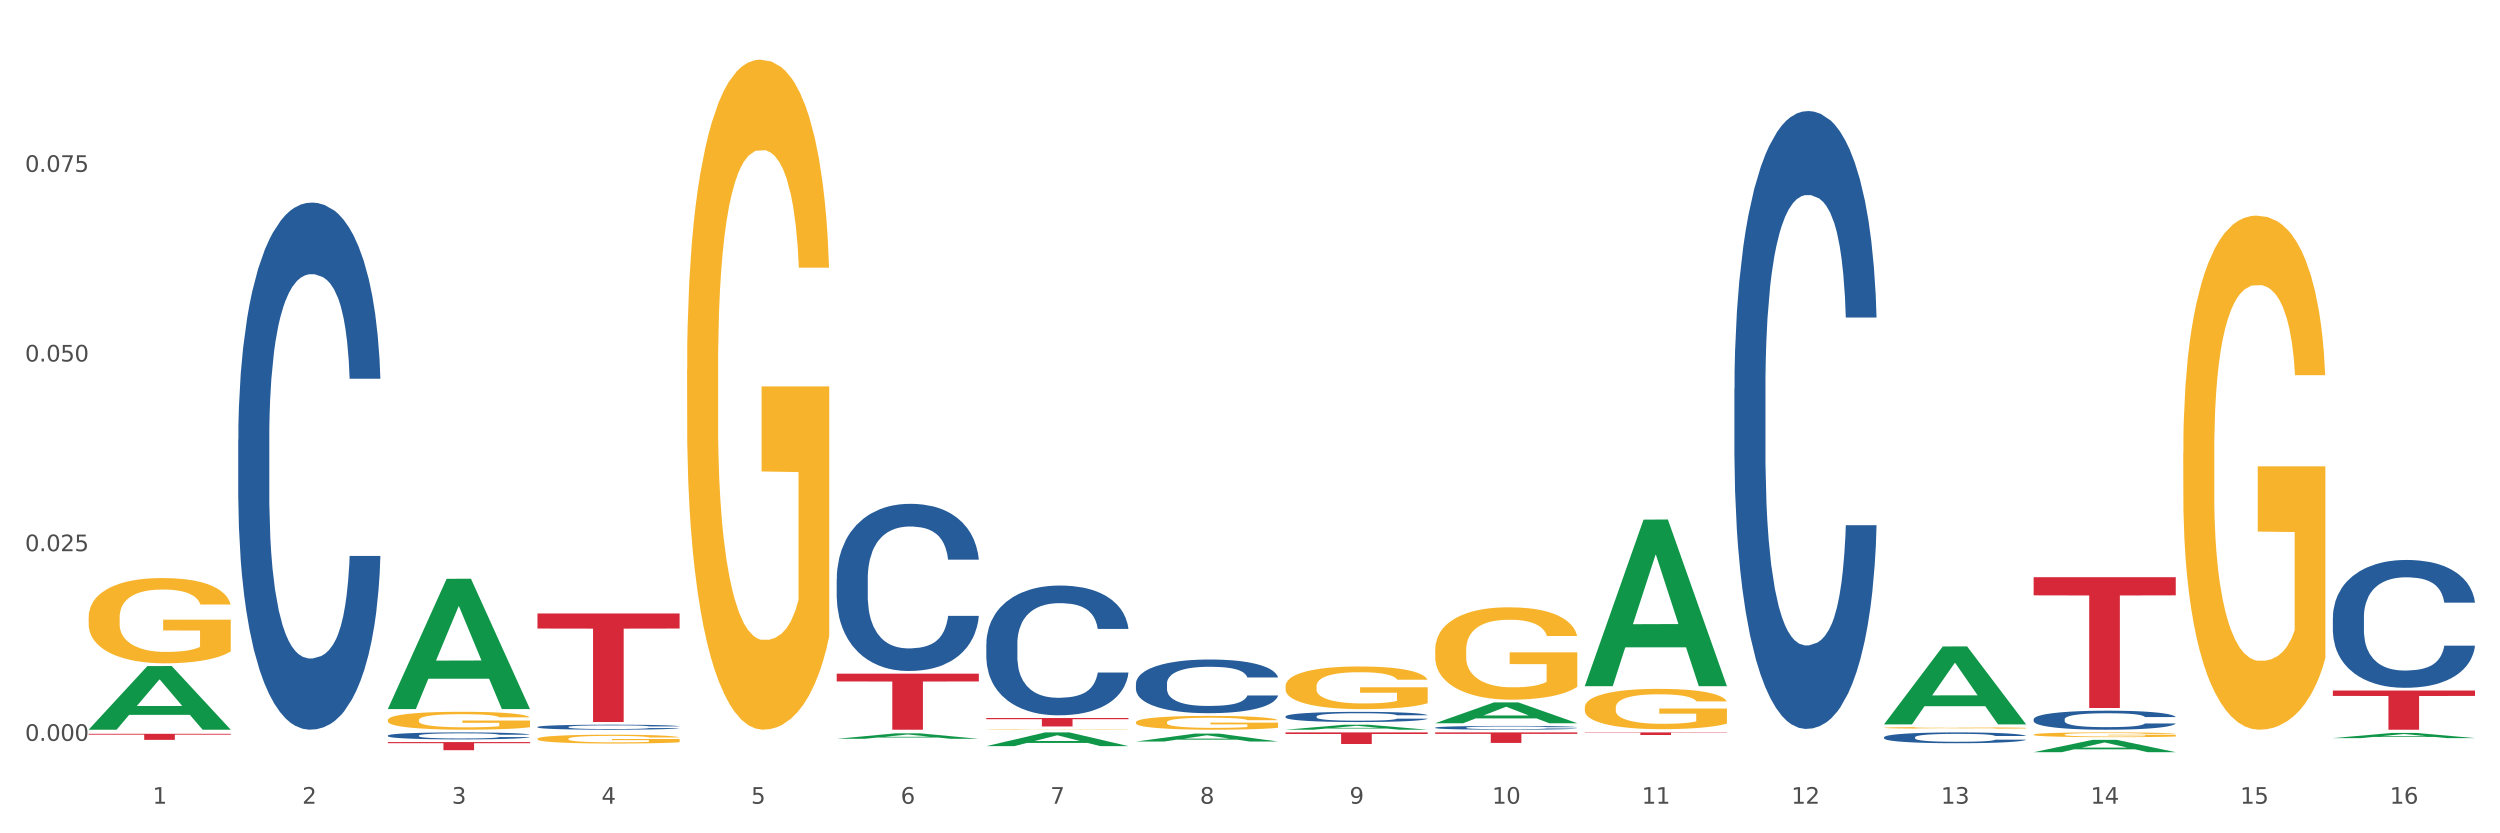 <?xml version="1.0" encoding="utf-8" standalone="no"?>
<!DOCTYPE svg PUBLIC "-//W3C//DTD SVG 1.1//EN"
  "http://www.w3.org/Graphics/SVG/1.1/DTD/svg11.dtd">
<svg xmlns:xlink="http://www.w3.org/1999/xlink" width="1080pt" height="360pt" viewBox="0 0 1080 360" xmlns="http://www.w3.org/2000/svg" version="1.1">
 <rect x="0" y="0" width="1080" height="360" fill="#333333" stroke="none"/>
 <defs>
  <style type="text/css">*{stroke-linejoin: round; stroke-linecap: butt}</style>
 </defs>
 <g id="figure_1">
  <g id="patch_1">
   <path d="M 0 360 
L 1080 360 
L 1080 0 
L 0 0 
z
" style="fill: #ffffff; stroke: #ffffff; stroke-linejoin: miter"/>
  </g>
  <g id="axes_1">
   <g id="matplotlib.axis_1">
    <g id="xtick_1">
     <g id="text_1">
      <!-- 1 -->
      <g style="fill: #4d4d4d" transform="translate(65.93 347.204) scale(0.096 -0.096)">
       <defs>
        <path id="DejaVuSans-31" d="M 794 531 
L 1825 531 
L 1825 4091 
L 703 3866 
L 703 4441 
L 1819 4666 
L 2450 4666 
L 2450 531 
L 3481 531 
L 3481 0 
L 794 0 
L 794 531 
z
" transform="scale(0.016)"/>
       </defs>
       <use xlink:href="#DejaVuSans-31"/>
      </g>
     </g>
    </g>
    <g id="xtick_2">
     <g id="text_2">
      <!-- 2 -->
      <g style="fill: #4d4d4d" transform="translate(130.565 347.204) scale(0.096 -0.096)">
       <defs>
        <path id="DejaVuSans-32" d="M 1228 531 
L 3431 531 
L 3431 0 
L 469 0 
L 469 531 
Q 828 903 1448 1529 
Q 2069 2156 2228 2338 
Q 2531 2678 2651 2914 
Q 2772 3150 2772 3378 
Q 2772 3750 2511 3984 
Q 2250 4219 1831 4219 
Q 1534 4219 1204 4116 
Q 875 4013 500 3803 
L 500 4441 
Q 881 4594 1212 4672 
Q 1544 4750 1819 4750 
Q 2544 4750 2975 4387 
Q 3406 4025 3406 3419 
Q 3406 3131 3298 2873 
Q 3191 2616 2906 2266 
Q 2828 2175 2409 1742 
Q 1991 1309 1228 531 
z
" transform="scale(0.016)"/>
       </defs>
       <use xlink:href="#DejaVuSans-32"/>
      </g>
     </g>
    </g>
    <g id="xtick_3">
     <g id="text_3">
      <!-- 3 -->
      <g style="fill: #4d4d4d" transform="translate(195.199 347.204) scale(0.096 -0.096)">
       <defs>
        <path id="DejaVuSans-33" d="M 2597 2516 
Q 3050 2419 3304 2112 
Q 3559 1806 3559 1356 
Q 3559 666 3084 287 
Q 2609 -91 1734 -91 
Q 1441 -91 1130 -33 
Q 819 25 488 141 
L 488 750 
Q 750 597 1062 519 
Q 1375 441 1716 441 
Q 2309 441 2620 675 
Q 2931 909 2931 1356 
Q 2931 1769 2642 2001 
Q 2353 2234 1838 2234 
L 1294 2234 
L 1294 2753 
L 1863 2753 
Q 2328 2753 2575 2939 
Q 2822 3125 2822 3475 
Q 2822 3834 2567 4026 
Q 2313 4219 1838 4219 
Q 1578 4219 1281 4162 
Q 984 4106 628 3988 
L 628 4550 
Q 988 4650 1302 4700 
Q 1616 4750 1894 4750 
Q 2613 4750 3031 4423 
Q 3450 4097 3450 3541 
Q 3450 3153 3228 2886 
Q 3006 2619 2597 2516 
z
" transform="scale(0.016)"/>
       </defs>
       <use xlink:href="#DejaVuSans-33"/>
      </g>
     </g>
    </g>
    <g id="xtick_4">
     <g id="text_4">
      <!-- 4 -->
      <g style="fill: #4d4d4d" transform="translate(259.833 347.204) scale(0.096 -0.096)">
       <defs>
        <path id="DejaVuSans-34" d="M 2419 4116 
L 825 1625 
L 2419 1625 
L 2419 4116 
z
M 2253 4666 
L 3047 4666 
L 3047 1625 
L 3713 1625 
L 3713 1100 
L 3047 1100 
L 3047 0 
L 2419 0 
L 2419 1100 
L 313 1100 
L 313 1709 
L 2253 4666 
z
" transform="scale(0.016)"/>
       </defs>
       <use xlink:href="#DejaVuSans-34"/>
      </g>
     </g>
    </g>
    <g id="xtick_5">
     <g id="text_5">
      <!-- 5 -->
      <g style="fill: #4d4d4d" transform="translate(324.467 347.204) scale(0.096 -0.096)">
       <defs>
        <path id="DejaVuSans-35" d="M 691 4666 
L 3169 4666 
L 3169 4134 
L 1269 4134 
L 1269 2991 
Q 1406 3038 1543 3061 
Q 1681 3084 1819 3084 
Q 2600 3084 3056 2656 
Q 3513 2228 3513 1497 
Q 3513 744 3044 326 
Q 2575 -91 1722 -91 
Q 1428 -91 1123 -41 
Q 819 9 494 109 
L 494 744 
Q 775 591 1075 516 
Q 1375 441 1709 441 
Q 2250 441 2565 725 
Q 2881 1009 2881 1497 
Q 2881 1984 2565 2268 
Q 2250 2553 1709 2553 
Q 1456 2553 1204 2497 
Q 953 2441 691 2322 
L 691 4666 
z
" transform="scale(0.016)"/>
       </defs>
       <use xlink:href="#DejaVuSans-35"/>
      </g>
     </g>
    </g>
    <g id="xtick_6">
     <g id="text_6">
      <!-- 6 -->
      <g style="fill: #4d4d4d" transform="translate(389.102 347.204) scale(0.096 -0.096)">
       <defs>
        <path id="DejaVuSans-36" d="M 2113 2584 
Q 1688 2584 1439 2293 
Q 1191 2003 1191 1497 
Q 1191 994 1439 701 
Q 1688 409 2113 409 
Q 2538 409 2786 701 
Q 3034 994 3034 1497 
Q 3034 2003 2786 2293 
Q 2538 2584 2113 2584 
z
M 3366 4563 
L 3366 3988 
Q 3128 4100 2886 4159 
Q 2644 4219 2406 4219 
Q 1781 4219 1451 3797 
Q 1122 3375 1075 2522 
Q 1259 2794 1537 2939 
Q 1816 3084 2150 3084 
Q 2853 3084 3261 2657 
Q 3669 2231 3669 1497 
Q 3669 778 3244 343 
Q 2819 -91 2113 -91 
Q 1303 -91 875 529 
Q 447 1150 447 2328 
Q 447 3434 972 4092 
Q 1497 4750 2381 4750 
Q 2619 4750 2861 4703 
Q 3103 4656 3366 4563 
z
" transform="scale(0.016)"/>
       </defs>
       <use xlink:href="#DejaVuSans-36"/>
      </g>
     </g>
    </g>
    <g id="xtick_7">
     <g id="text_7">
      <!-- 7 -->
      <g style="fill: #4d4d4d" transform="translate(453.736 347.204) scale(0.096 -0.096)">
       <defs>
        <path id="DejaVuSans-37" d="M 525 4666 
L 3525 4666 
L 3525 4397 
L 1831 0 
L 1172 0 
L 2766 4134 
L 525 4134 
L 525 4666 
z
" transform="scale(0.016)"/>
       </defs>
       <use xlink:href="#DejaVuSans-37"/>
      </g>
     </g>
    </g>
    <g id="xtick_8">
     <g id="text_8">
      <!-- 8 -->
      <g style="fill: #4d4d4d" transform="translate(518.37 347.204) scale(0.096 -0.096)">
       <defs>
        <path id="DejaVuSans-38" d="M 2034 2216 
Q 1584 2216 1326 1975 
Q 1069 1734 1069 1313 
Q 1069 891 1326 650 
Q 1584 409 2034 409 
Q 2484 409 2743 651 
Q 3003 894 3003 1313 
Q 3003 1734 2745 1975 
Q 2488 2216 2034 2216 
z
M 1403 2484 
Q 997 2584 770 2862 
Q 544 3141 544 3541 
Q 544 4100 942 4425 
Q 1341 4750 2034 4750 
Q 2731 4750 3128 4425 
Q 3525 4100 3525 3541 
Q 3525 3141 3298 2862 
Q 3072 2584 2669 2484 
Q 3125 2378 3379 2068 
Q 3634 1759 3634 1313 
Q 3634 634 3220 271 
Q 2806 -91 2034 -91 
Q 1263 -91 848 271 
Q 434 634 434 1313 
Q 434 1759 690 2068 
Q 947 2378 1403 2484 
z
M 1172 3481 
Q 1172 3119 1398 2916 
Q 1625 2713 2034 2713 
Q 2441 2713 2670 2916 
Q 2900 3119 2900 3481 
Q 2900 3844 2670 4047 
Q 2441 4250 2034 4250 
Q 1625 4250 1398 4047 
Q 1172 3844 1172 3481 
z
" transform="scale(0.016)"/>
       </defs>
       <use xlink:href="#DejaVuSans-38"/>
      </g>
     </g>
    </g>
    <g id="xtick_9">
     <g id="text_9">
      <!-- 9 -->
      <g style="fill: #4d4d4d" transform="translate(583.005 347.204) scale(0.096 -0.096)">
       <defs>
        <path id="DejaVuSans-39" d="M 703 97 
L 703 672 
Q 941 559 1184 500 
Q 1428 441 1663 441 
Q 2288 441 2617 861 
Q 2947 1281 2994 2138 
Q 2813 1869 2534 1725 
Q 2256 1581 1919 1581 
Q 1219 1581 811 2004 
Q 403 2428 403 3163 
Q 403 3881 828 4315 
Q 1253 4750 1959 4750 
Q 2769 4750 3195 4129 
Q 3622 3509 3622 2328 
Q 3622 1225 3098 567 
Q 2575 -91 1691 -91 
Q 1453 -91 1209 -44 
Q 966 3 703 97 
z
M 1959 2075 
Q 2384 2075 2632 2365 
Q 2881 2656 2881 3163 
Q 2881 3666 2632 3958 
Q 2384 4250 1959 4250 
Q 1534 4250 1286 3958 
Q 1038 3666 1038 3163 
Q 1038 2656 1286 2365 
Q 1534 2075 1959 2075 
z
" transform="scale(0.016)"/>
       </defs>
       <use xlink:href="#DejaVuSans-39"/>
      </g>
     </g>
    </g>
    <g id="xtick_10">
     <g id="text_10">
      <!-- 10 -->
      <g style="fill: #4d4d4d" transform="translate(644.585 347.204) scale(0.096 -0.096)">
       <defs>
        <path id="DejaVuSans-30" d="M 2034 4250 
Q 1547 4250 1301 3770 
Q 1056 3291 1056 2328 
Q 1056 1369 1301 889 
Q 1547 409 2034 409 
Q 2525 409 2770 889 
Q 3016 1369 3016 2328 
Q 3016 3291 2770 3770 
Q 2525 4250 2034 4250 
z
M 2034 4750 
Q 2819 4750 3233 4129 
Q 3647 3509 3647 2328 
Q 3647 1150 3233 529 
Q 2819 -91 2034 -91 
Q 1250 -91 836 529 
Q 422 1150 422 2328 
Q 422 3509 836 4129 
Q 1250 4750 2034 4750 
z
" transform="scale(0.016)"/>
       </defs>
       <use xlink:href="#DejaVuSans-31"/>
       <use xlink:href="#DejaVuSans-30" transform="translate(63.623 0)"/>
      </g>
     </g>
    </g>
    <g id="xtick_11">
     <g id="text_11">
      <!-- 11 -->
      <g style="fill: #4d4d4d" transform="translate(709.219 347.204) scale(0.096 -0.096)">
       <use xlink:href="#DejaVuSans-31"/>
       <use xlink:href="#DejaVuSans-31" transform="translate(63.623 0)"/>
      </g>
     </g>
    </g>
    <g id="xtick_12">
     <g id="text_12">
      <!-- 12 -->
      <g style="fill: #4d4d4d" transform="translate(773.854 347.204) scale(0.096 -0.096)">
       <use xlink:href="#DejaVuSans-31"/>
       <use xlink:href="#DejaVuSans-32" transform="translate(63.623 0)"/>
      </g>
     </g>
    </g>
    <g id="xtick_13">
     <g id="text_13">
      <!-- 13 -->
      <g style="fill: #4d4d4d" transform="translate(838.488 347.204) scale(0.096 -0.096)">
       <use xlink:href="#DejaVuSans-31"/>
       <use xlink:href="#DejaVuSans-33" transform="translate(63.623 0)"/>
      </g>
     </g>
    </g>
    <g id="xtick_14">
     <g id="text_14">
      <!-- 14 -->
      <g style="fill: #4d4d4d" transform="translate(903.122 347.204) scale(0.096 -0.096)">
       <use xlink:href="#DejaVuSans-31"/>
       <use xlink:href="#DejaVuSans-34" transform="translate(63.623 0)"/>
      </g>
     </g>
    </g>
    <g id="xtick_15">
     <g id="text_15">
      <!-- 15 -->
      <g style="fill: #4d4d4d" transform="translate(967.756 347.204) scale(0.096 -0.096)">
       <use xlink:href="#DejaVuSans-31"/>
       <use xlink:href="#DejaVuSans-35" transform="translate(63.623 0)"/>
      </g>
     </g>
    </g>
    <g id="xtick_16">
     <g id="text_16">
      <!-- 16 -->
      <g style="fill: #4d4d4d" transform="translate(1032.391 347.204) scale(0.096 -0.096)">
       <use xlink:href="#DejaVuSans-31"/>
       <use xlink:href="#DejaVuSans-36" transform="translate(63.623 0)"/>
      </g>
     </g>
    </g>
    <g id="xtick_17"/>
    <g id="xtick_18"/>
    <g id="xtick_19"/>
    <g id="xtick_20"/>
    <g id="xtick_21"/>
    <g id="xtick_22"/>
    <g id="xtick_23"/>
    <g id="xtick_24"/>
    <g id="xtick_25"/>
    <g id="xtick_26"/>
    <g id="xtick_27"/>
    <g id="xtick_28"/>
    <g id="xtick_29"/>
    <g id="xtick_30"/>
    <g id="xtick_31"/>
   </g>
   <g id="matplotlib.axis_2">
    <g id="ytick_1">
     <g id="text_17">
      <!-- 0.000 -->
      <g style="fill: #4d4d4d" transform="translate(10.8 320.044) scale(0.096 -0.096)">
       <defs>
        <path id="DejaVuSans-2e" d="M 684 794 
L 1344 794 
L 1344 0 
L 684 0 
L 684 794 
z
" transform="scale(0.016)"/>
       </defs>
       <use xlink:href="#DejaVuSans-30"/>
       <use xlink:href="#DejaVuSans-2e" transform="translate(63.623 0)"/>
       <use xlink:href="#DejaVuSans-30" transform="translate(95.41 0)"/>
       <use xlink:href="#DejaVuSans-30" transform="translate(159.033 0)"/>
       <use xlink:href="#DejaVuSans-30" transform="translate(222.656 0)"/>
      </g>
     </g>
    </g>
    <g id="ytick_2">
     <g id="text_18">
      <!-- 0.025 -->
      <g style="fill: #4d4d4d" transform="translate(10.8 238.111) scale(0.096 -0.096)">
       <use xlink:href="#DejaVuSans-30"/>
       <use xlink:href="#DejaVuSans-2e" transform="translate(63.623 0)"/>
       <use xlink:href="#DejaVuSans-30" transform="translate(95.41 0)"/>
       <use xlink:href="#DejaVuSans-32" transform="translate(159.033 0)"/>
       <use xlink:href="#DejaVuSans-35" transform="translate(222.656 0)"/>
      </g>
     </g>
    </g>
    <g id="ytick_3">
     <g id="text_19">
      <!-- 0.050 -->
      <g style="fill: #4d4d4d" transform="translate(10.8 156.178) scale(0.096 -0.096)">
       <use xlink:href="#DejaVuSans-30"/>
       <use xlink:href="#DejaVuSans-2e" transform="translate(63.623 0)"/>
       <use xlink:href="#DejaVuSans-30" transform="translate(95.41 0)"/>
       <use xlink:href="#DejaVuSans-35" transform="translate(159.033 0)"/>
       <use xlink:href="#DejaVuSans-30" transform="translate(222.656 0)"/>
      </g>
     </g>
    </g>
    <g id="ytick_4">
     <g id="text_20">
      <!-- 0.075 -->
      <g style="fill: #4d4d4d" transform="translate(10.8 74.244) scale(0.096 -0.096)">
       <use xlink:href="#DejaVuSans-30"/>
       <use xlink:href="#DejaVuSans-2e" transform="translate(63.623 0)"/>
       <use xlink:href="#DejaVuSans-30" transform="translate(95.41 0)"/>
       <use xlink:href="#DejaVuSans-37" transform="translate(159.033 0)"/>
       <use xlink:href="#DejaVuSans-35" transform="translate(222.656 0)"/>
      </g>
     </g>
    </g>
    <g id="ytick_5"/>
    <g id="ytick_6"/>
    <g id="ytick_7"/>
    <g id="ytick_8"/>
   </g>
   <g id="PolyCollection_1">
    <path d="M 38.283 315.182 
L 38.346 315.157 
L 63.667 287.744 
L 74.175 287.718 
L 99.686 315.234 
L 87.532 315.234 
L 82.024 308.827 
L 55.881 308.827 
L 55.691 308.93 
L 50.374 315.234 
L 38.283 315.234 
L 38.283 315.182 
L 59.173 305.003 
L 78.733 304.977 
L 69.048 293.583 
L 68.921 293.531 
L 68.794 293.609 
L 59.109 304.977 
L 59.173 305.003 
L 38.283 315.182 
z
" clip-path="url(#pab814209a9)" style="fill: #109648"/>
    <path d="M 426.089 278.142 
L 426.161 278.091 
L 426.161 276.657 
L 426.379 274.712 
L 427.177 271.128 
L 428.194 268.414 
L 429.936 265.24 
L 430.879 263.909 
L 432.113 262.424 
L 434.653 260.017 
L 437.556 257.97 
L 439.589 256.843 
L 441.113 256.126 
L 444.524 254.846 
L 446.484 254.283 
L 448.516 253.822 
L 450.258 253.515 
L 453.161 253.157 
L 455.484 253.003 
L 458.169 252.952 
L 460.419 253.003 
L 463.395 253.208 
L 467.75 253.822 
L 469.419 254.181 
L 471.669 254.795 
L 473.991 255.614 
L 475.879 256.434 
L 478.056 257.611 
L 480.306 259.147 
L 482.483 261.093 
L 484.008 262.885 
L 485.241 264.779 
L 486.33 267.083 
L 487.128 269.592 
L 487.491 271.691 
L 474.209 271.691 
L 473.846 269.797 
L 473.121 267.749 
L 472.395 266.366 
L 471.596 265.24 
L 470.362 263.96 
L 469.274 263.141 
L 467.459 262.168 
L 465.79 261.553 
L 464.411 261.195 
L 462.742 260.888 
L 459.185 260.581 
L 456.645 260.581 
L 455.048 260.683 
L 453.088 260.939 
L 451.419 261.297 
L 449.459 261.912 
L 447.935 262.577 
L 446.411 263.448 
L 445.54 264.062 
L 444.234 265.189 
L 443.363 266.11 
L 442.202 267.697 
L 441.548 268.824 
L 440.387 271.742 
L 439.879 273.893 
L 439.661 275.377 
L 439.516 277.016 
L 439.516 285.003 
L 439.952 288.587 
L 440.314 290.123 
L 440.895 291.864 
L 441.984 294.116 
L 443.581 296.318 
L 445.25 297.905 
L 446.629 298.878 
L 447.935 299.595 
L 449.242 300.158 
L 450.839 300.67 
L 452.145 300.977 
L 454.105 301.284 
L 456.427 301.438 
L 458.242 301.438 
L 461.943 301.182 
L 463.613 300.926 
L 465.209 300.567 
L 466.951 300.004 
L 468.33 299.39 
L 469.129 298.929 
L 470.435 297.956 
L 471.451 296.932 
L 472.322 295.755 
L 472.903 294.731 
L 473.556 293.195 
L 474.064 291.454 
L 474.209 290.532 
L 487.491 290.532 
L 487.201 292.376 
L 486.693 294.168 
L 485.677 296.574 
L 484.878 297.956 
L 483.645 299.646 
L 482.338 301.079 
L 480.524 302.667 
L 478.854 303.844 
L 477.112 304.868 
L 475.225 305.79 
L 471.814 307.07 
L 470.58 307.428 
L 467.967 308.043 
L 465.935 308.401 
L 462.959 308.759 
L 459.911 308.964 
L 456.717 309.015 
L 453.887 308.913 
L 450.766 308.606 
L 448.806 308.299 
L 446.629 307.838 
L 444.089 307.121 
L 441.693 306.251 
L 439.443 305.227 
L 437.339 304.049 
L 435.379 302.718 
L 432.839 300.516 
L 430.952 298.366 
L 429.573 296.369 
L 428.629 294.68 
L 427.686 292.529 
L 427.177 291.044 
L 426.379 287.46 
L 426.089 284.132 
L 426.089 278.142 
z
" clip-path="url(#pab814209a9)" style="fill: #255c99"/>
    <path d="M 361.454 250.098 
L 361.527 250.032 
L 361.527 248.186 
L 361.745 245.679 
L 362.543 241.063 
L 363.559 237.567 
L 365.301 233.478 
L 366.245 231.763 
L 367.479 229.85 
L 370.019 226.75 
L 372.922 224.112 
L 374.954 222.661 
L 376.479 221.738 
L 379.89 220.089 
L 381.849 219.363 
L 383.882 218.77 
L 385.624 218.374 
L 388.527 217.912 
L 390.849 217.715 
L 393.535 217.649 
L 395.785 217.715 
L 398.761 217.978 
L 403.115 218.77 
L 404.785 219.232 
L 407.035 220.023 
L 409.357 221.078 
L 411.244 222.134 
L 413.422 223.651 
L 415.672 225.629 
L 417.849 228.135 
L 419.373 230.444 
L 420.607 232.884 
L 421.696 235.852 
L 422.494 239.084 
L 422.857 241.788 
L 409.575 241.788 
L 409.212 239.348 
L 408.486 236.71 
L 407.76 234.929 
L 406.962 233.478 
L 405.728 231.829 
L 404.64 230.774 
L 402.825 229.52 
L 401.156 228.729 
L 399.777 228.267 
L 398.107 227.872 
L 394.551 227.476 
L 392.011 227.476 
L 390.414 227.608 
L 388.454 227.938 
L 386.785 228.399 
L 384.825 229.191 
L 383.301 230.048 
L 381.777 231.169 
L 380.906 231.961 
L 379.599 233.412 
L 378.728 234.599 
L 377.567 236.644 
L 376.914 238.095 
L 375.753 241.854 
L 375.245 244.624 
L 375.027 246.537 
L 374.882 248.647 
L 374.882 258.936 
L 375.317 263.553 
L 375.68 265.532 
L 376.261 267.774 
L 377.349 270.676 
L 378.946 273.512 
L 380.616 275.557 
L 381.995 276.81 
L 383.301 277.733 
L 384.607 278.459 
L 386.204 279.119 
L 387.511 279.514 
L 389.47 279.91 
L 391.793 280.108 
L 393.607 280.108 
L 397.309 279.778 
L 398.978 279.448 
L 400.575 278.987 
L 402.317 278.261 
L 403.696 277.47 
L 404.494 276.876 
L 405.801 275.623 
L 406.817 274.304 
L 407.688 272.787 
L 408.268 271.468 
L 408.922 269.489 
L 409.43 267.247 
L 409.575 266.059 
L 422.857 266.059 
L 422.567 268.434 
L 422.059 270.742 
L 421.043 273.842 
L 420.244 275.623 
L 419.01 277.799 
L 417.704 279.646 
L 415.889 281.691 
L 414.22 283.208 
L 412.478 284.527 
L 410.591 285.714 
L 407.18 287.363 
L 405.946 287.825 
L 403.333 288.616 
L 401.301 289.078 
L 398.325 289.539 
L 395.277 289.803 
L 392.083 289.869 
L 389.253 289.737 
L 386.132 289.342 
L 384.172 288.946 
L 381.995 288.352 
L 379.454 287.429 
L 377.059 286.308 
L 374.809 284.989 
L 372.704 283.472 
L 370.745 281.757 
L 368.204 278.921 
L 366.317 276.151 
L 364.938 273.578 
L 363.995 271.402 
L 363.051 268.632 
L 362.543 266.719 
L 361.745 262.102 
L 361.454 257.815 
L 361.454 250.098 
z
" clip-path="url(#pab814209a9)" style="fill: #255c99"/>
    <path d="M 232.186 314.041 
L 232.258 314.039 
L 232.258 313.983 
L 232.476 313.908 
L 233.275 313.769 
L 234.291 313.665 
L 236.033 313.542 
L 236.976 313.49 
L 238.21 313.433 
L 240.75 313.34 
L 243.654 313.261 
L 245.686 313.217 
L 247.21 313.19 
L 250.621 313.14 
L 252.581 313.118 
L 254.613 313.1 
L 256.355 313.089 
L 259.258 313.075 
L 261.581 313.069 
L 264.266 313.067 
L 266.516 313.069 
L 269.492 313.077 
L 273.847 313.1 
L 275.516 313.114 
L 277.766 313.138 
L 280.089 313.17 
L 281.976 313.201 
L 284.153 313.247 
L 286.403 313.306 
L 288.58 313.382 
L 290.105 313.451 
L 291.338 313.524 
L 292.427 313.613 
L 293.226 313.71 
L 293.588 313.791 
L 280.306 313.791 
L 279.943 313.718 
L 279.218 313.639 
L 278.492 313.585 
L 277.693 313.542 
L 276.46 313.492 
L 275.371 313.461 
L 273.556 313.423 
L 271.887 313.399 
L 270.508 313.385 
L 268.839 313.374 
L 265.282 313.362 
L 262.742 313.362 
L 261.145 313.366 
L 259.186 313.376 
L 257.516 313.389 
L 255.557 313.413 
L 254.032 313.439 
L 252.508 313.473 
L 251.637 313.496 
L 250.331 313.54 
L 249.46 313.575 
L 248.299 313.637 
L 247.645 313.68 
L 246.484 313.793 
L 245.976 313.876 
L 245.758 313.934 
L 245.613 313.997 
L 245.613 314.306 
L 246.049 314.444 
L 246.412 314.504 
L 246.992 314.571 
L 248.081 314.658 
L 249.678 314.743 
L 251.347 314.805 
L 252.726 314.842 
L 254.032 314.87 
L 255.339 314.892 
L 256.936 314.911 
L 258.242 314.923 
L 260.202 314.935 
L 262.524 314.941 
L 264.339 314.941 
L 268.04 314.931 
L 269.71 314.921 
L 271.306 314.907 
L 273.048 314.886 
L 274.427 314.862 
L 275.226 314.844 
L 276.532 314.807 
L 277.548 314.767 
L 278.419 314.721 
L 279 314.682 
L 279.653 314.622 
L 280.161 314.555 
L 280.306 314.52 
L 293.588 314.52 
L 293.298 314.591 
L 292.79 314.66 
L 291.774 314.753 
L 290.976 314.807 
L 289.742 314.872 
L 288.435 314.927 
L 286.621 314.989 
L 284.951 315.034 
L 283.21 315.074 
L 281.322 315.109 
L 277.911 315.159 
L 276.677 315.173 
L 274.064 315.196 
L 272.032 315.21 
L 269.056 315.224 
L 266.008 315.232 
L 262.815 315.234 
L 259.984 315.23 
L 256.863 315.218 
L 254.903 315.206 
L 252.726 315.188 
L 250.186 315.161 
L 247.791 315.127 
L 245.541 315.088 
L 243.436 315.042 
L 241.476 314.991 
L 238.936 314.905 
L 237.049 314.822 
L 235.67 314.745 
L 234.726 314.68 
L 233.783 314.597 
L 233.275 314.539 
L 232.476 314.401 
L 232.186 314.272 
L 232.186 314.041 
z
" clip-path="url(#pab814209a9)" style="fill: #255c99"/>
    <path d="M 167.552 317.754 
L 167.624 317.751 
L 167.624 317.674 
L 167.842 317.569 
L 168.64 317.376 
L 169.656 317.23 
L 171.398 317.059 
L 172.342 316.987 
L 173.576 316.907 
L 176.116 316.777 
L 179.019 316.667 
L 181.051 316.606 
L 182.576 316.568 
L 185.987 316.499 
L 187.947 316.468 
L 189.979 316.443 
L 191.721 316.427 
L 194.624 316.408 
L 196.946 316.399 
L 199.632 316.397 
L 201.882 316.399 
L 204.858 316.41 
L 209.212 316.443 
L 210.882 316.463 
L 213.132 316.496 
L 215.454 316.54 
L 217.341 316.584 
L 219.519 316.648 
L 221.769 316.73 
L 223.946 316.835 
L 225.47 316.932 
L 226.704 317.034 
L 227.793 317.158 
L 228.591 317.293 
L 228.954 317.406 
L 215.672 317.406 
L 215.309 317.304 
L 214.583 317.194 
L 213.858 317.119 
L 213.059 317.059 
L 211.825 316.99 
L 210.737 316.945 
L 208.922 316.893 
L 207.253 316.86 
L 205.874 316.841 
L 204.204 316.824 
L 200.648 316.808 
L 198.108 316.808 
L 196.511 316.813 
L 194.551 316.827 
L 192.882 316.846 
L 190.922 316.879 
L 189.398 316.915 
L 187.874 316.962 
L 187.003 316.995 
L 185.697 317.056 
L 184.826 317.105 
L 183.664 317.191 
L 183.011 317.252 
L 181.85 317.409 
L 181.342 317.525 
L 181.124 317.605 
L 180.979 317.693 
L 180.979 318.123 
L 181.414 318.316 
L 181.777 318.399 
L 182.358 318.493 
L 183.447 318.614 
L 185.043 318.733 
L 186.713 318.818 
L 188.092 318.871 
L 189.398 318.909 
L 190.705 318.94 
L 192.301 318.967 
L 193.608 318.984 
L 195.567 319 
L 197.89 319.009 
L 199.704 319.009 
L 203.406 318.995 
L 205.075 318.981 
L 206.672 318.962 
L 208.414 318.931 
L 209.793 318.898 
L 210.591 318.873 
L 211.898 318.821 
L 212.914 318.766 
L 213.785 318.702 
L 214.366 318.647 
L 215.019 318.565 
L 215.527 318.471 
L 215.672 318.421 
L 228.954 318.421 
L 228.664 318.52 
L 228.156 318.617 
L 227.14 318.747 
L 226.341 318.821 
L 225.107 318.912 
L 223.801 318.989 
L 221.987 319.075 
L 220.317 319.138 
L 218.575 319.193 
L 216.688 319.243 
L 213.277 319.312 
L 212.043 319.331 
L 209.43 319.364 
L 207.398 319.384 
L 204.422 319.403 
L 201.374 319.414 
L 198.18 319.417 
L 195.35 319.411 
L 192.229 319.395 
L 190.269 319.378 
L 188.092 319.353 
L 185.551 319.315 
L 183.156 319.268 
L 180.906 319.213 
L 178.801 319.149 
L 176.842 319.078 
L 174.302 318.959 
L 172.414 318.843 
L 171.035 318.736 
L 170.092 318.645 
L 169.148 318.529 
L 168.64 318.449 
L 167.842 318.256 
L 167.552 318.076 
L 167.552 317.754 
z
" clip-path="url(#pab814209a9)" style="fill: #255c99"/>
    <path d="M 102.917 189.83 
L 102.99 189.622 
L 102.99 183.799 
L 103.208 175.896 
L 104.006 161.338 
L 105.022 150.316 
L 106.764 137.422 
L 107.708 132.015 
L 108.941 125.984 
L 111.482 116.209 
L 114.385 107.89 
L 116.417 103.315 
L 117.941 100.404 
L 121.353 95.204 
L 123.312 92.917 
L 125.344 91.045 
L 127.086 89.797 
L 129.99 88.341 
L 132.312 87.718 
L 134.998 87.51 
L 137.248 87.718 
L 140.223 88.549 
L 144.578 91.045 
L 146.247 92.501 
L 148.497 94.996 
L 150.82 98.324 
L 152.707 101.651 
L 154.884 106.435 
L 157.134 112.674 
L 159.312 120.576 
L 160.836 127.855 
L 162.07 135.55 
L 163.159 144.909 
L 163.957 155.099 
L 164.32 163.626 
L 151.038 163.626 
L 150.675 155.931 
L 149.949 147.612 
L 149.223 141.997 
L 148.425 137.422 
L 147.191 132.223 
L 146.102 128.895 
L 144.288 124.944 
L 142.618 122.448 
L 141.239 120.992 
L 139.57 119.745 
L 136.014 118.497 
L 133.473 118.497 
L 131.877 118.913 
L 129.917 119.953 
L 128.248 121.408 
L 126.288 123.904 
L 124.764 126.608 
L 123.24 130.143 
L 122.369 132.639 
L 121.062 137.214 
L 120.191 140.957 
L 119.03 147.404 
L 118.377 151.98 
L 117.216 163.834 
L 116.707 172.568 
L 116.49 178.599 
L 116.345 185.254 
L 116.345 217.697 
L 116.78 232.255 
L 117.143 238.494 
L 117.724 245.565 
L 118.812 254.715 
L 120.409 263.658 
L 122.078 270.105 
L 123.457 274.056 
L 124.764 276.968 
L 126.07 279.256 
L 127.667 281.335 
L 128.973 282.583 
L 130.933 283.831 
L 133.256 284.455 
L 135.07 284.455 
L 138.772 283.415 
L 140.441 282.375 
L 142.038 280.919 
L 143.78 278.632 
L 145.159 276.136 
L 145.957 274.264 
L 147.264 270.313 
L 148.28 266.154 
L 149.151 261.37 
L 149.731 257.211 
L 150.385 250.972 
L 150.893 243.901 
L 151.038 240.158 
L 164.32 240.158 
L 164.03 247.645 
L 163.521 254.923 
L 162.505 264.698 
L 161.707 270.313 
L 160.473 277.176 
L 159.167 282.999 
L 157.352 289.446 
L 155.683 294.229 
L 153.941 298.389 
L 152.054 302.132 
L 148.643 307.331 
L 147.409 308.787 
L 144.796 311.283 
L 142.764 312.738 
L 139.788 314.194 
L 136.74 315.026 
L 133.546 315.234 
L 130.715 314.818 
L 127.594 313.57 
L 125.635 312.322 
L 123.457 310.451 
L 120.917 307.539 
L 118.522 304.004 
L 116.272 299.844 
L 114.167 295.061 
L 112.208 289.654 
L 109.667 280.711 
L 107.78 271.977 
L 106.401 263.866 
L 105.458 257.003 
L 104.514 248.268 
L 104.006 242.237 
L 103.208 227.68 
L 102.917 214.162 
L 102.917 189.83 
z
" clip-path="url(#pab814209a9)" style="fill: #255c99"/>
    <path d="M 38.283 266.743 
L 38.355 266.709 
L 38.355 265.498 
L 38.5 264.455 
L 39.225 261.932 
L 40.313 259.847 
L 41.11 258.737 
L 41.908 257.828 
L 42.85 256.92 
L 44.01 255.978 
L 46.112 254.599 
L 47.417 253.893 
L 49.012 253.153 
L 51.912 252.076 
L 54.014 251.471 
L 56.189 250.966 
L 59.741 250.361 
L 62.061 250.092 
L 64.526 249.89 
L 67.498 249.755 
L 69.745 249.722 
L 74.675 249.822 
L 78.88 250.125 
L 80.91 250.361 
L 83.519 250.764 
L 84.897 251.033 
L 87.144 251.572 
L 89.464 252.278 
L 91.059 252.884 
L 93.451 254.027 
L 95.263 255.171 
L 96.931 256.584 
L 97.801 257.559 
L 98.453 258.468 
L 99.033 259.51 
L 99.613 261.159 
L 86.564 261.159 
L 86.057 259.981 
L 85.259 258.871 
L 84.099 257.795 
L 83.084 257.122 
L 81.345 256.281 
L 79.75 255.743 
L 78.082 255.339 
L 76.052 255.003 
L 74.458 254.835 
L 72.21 254.7 
L 67.788 254.734 
L 64.816 255.003 
L 62.786 255.339 
L 61.481 255.642 
L 60.321 255.978 
L 59.016 256.449 
L 57.494 257.156 
L 56.407 257.795 
L 55.319 258.602 
L 54.449 259.409 
L 53.652 260.351 
L 52.999 261.36 
L 52.492 262.403 
L 52.057 263.682 
L 51.694 265.801 
L 51.694 270.409 
L 51.839 271.452 
L 52.202 272.831 
L 52.637 273.874 
L 53.362 275.119 
L 54.014 275.96 
L 55.247 277.171 
L 56.624 278.18 
L 57.711 278.819 
L 58.799 279.357 
L 60.684 280.097 
L 62.786 280.703 
L 64.598 281.073 
L 67.063 281.409 
L 68.731 281.544 
L 70.18 281.611 
L 73.733 281.611 
L 76.27 281.51 
L 79.097 281.274 
L 81.272 280.972 
L 83.084 280.602 
L 85.114 279.996 
L 86.419 279.424 
L 86.419 272.394 
L 70.47 272.36 
L 70.47 267.685 
L 99.686 267.685 
L 99.686 281.409 
L 98.453 282.115 
L 97.076 282.755 
L 95.626 283.326 
L 93.451 284.033 
L 90.841 284.706 
L 88.521 285.177 
L 86.057 285.58 
L 83.157 285.95 
L 79.387 286.287 
L 77.067 286.421 
L 74.168 286.522 
L 70.76 286.556 
L 67.788 286.488 
L 64.888 286.32 
L 61.844 286.018 
L 58.871 285.58 
L 56.624 285.143 
L 54.377 284.605 
L 51.984 283.898 
L 50.1 283.226 
L 48.65 282.62 
L 47.055 281.846 
L 45.315 280.837 
L 44.01 279.929 
L 42.85 278.987 
L 41.618 277.776 
L 40.748 276.733 
L 39.878 275.421 
L 39.37 274.446 
L 38.79 272.932 
L 38.355 270.813 
L 38.283 266.743 
z
" clip-path="url(#pab814209a9)" style="fill: #f7b32b"/>
    <path d="M 38.283 317.007 
L 99.686 317.007 
L 99.686 317.371 
L 75.532 317.373 
L 75.532 319.623 
L 62.291 319.623 
L 62.291 317.373 
L 38.283 317.371 
L 38.283 317.01 
L 38.283 317.007 
z
" clip-path="url(#pab814209a9)" style="fill: #d62839"/>
    <path d="M 167.552 320.579 
L 228.954 320.579 
L 228.954 321.068 
L 204.801 321.071 
L 204.801 324.094 
L 191.56 324.094 
L 191.56 321.071 
L 167.552 321.068 
L 167.552 320.583 
L 167.552 320.579 
z
" clip-path="url(#pab814209a9)" style="fill: #d62839"/>
    <path d="M 232.186 319.153 
L 232.258 319.15 
L 232.258 319.025 
L 232.403 318.917 
L 233.128 318.655 
L 234.216 318.44 
L 235.013 318.325 
L 235.811 318.231 
L 236.753 318.137 
L 237.913 318.039 
L 240.015 317.896 
L 241.32 317.823 
L 242.915 317.747 
L 245.815 317.635 
L 247.917 317.572 
L 250.092 317.52 
L 253.644 317.458 
L 255.964 317.43 
L 258.429 317.409 
L 261.401 317.395 
L 263.648 317.391 
L 268.578 317.402 
L 272.783 317.433 
L 274.812 317.458 
L 277.422 317.499 
L 278.8 317.527 
L 281.047 317.583 
L 283.367 317.656 
L 284.962 317.719 
L 287.354 317.837 
L 289.166 317.956 
L 290.834 318.102 
L 291.704 318.203 
L 292.356 318.297 
L 292.936 318.405 
L 293.516 318.575 
L 280.467 318.575 
L 279.96 318.454 
L 279.162 318.339 
L 278.002 318.227 
L 276.987 318.158 
L 275.247 318.07 
L 273.653 318.015 
L 271.985 317.973 
L 269.955 317.938 
L 268.36 317.921 
L 266.113 317.907 
L 261.691 317.91 
L 258.719 317.938 
L 256.689 317.973 
L 255.384 318.004 
L 254.224 318.039 
L 252.919 318.088 
L 251.397 318.161 
L 250.309 318.227 
L 249.222 318.311 
L 248.352 318.394 
L 247.555 318.492 
L 246.902 318.596 
L 246.395 318.704 
L 245.96 318.837 
L 245.597 319.056 
L 245.597 319.533 
L 245.742 319.641 
L 246.105 319.784 
L 246.54 319.892 
L 247.265 320.021 
L 247.917 320.108 
L 249.15 320.233 
L 250.527 320.337 
L 251.614 320.404 
L 252.702 320.459 
L 254.587 320.536 
L 256.689 320.599 
L 258.501 320.637 
L 260.966 320.672 
L 262.633 320.686 
L 264.083 320.693 
L 267.636 320.693 
L 270.173 320.682 
L 273 320.658 
L 275.175 320.627 
L 276.987 320.588 
L 279.017 320.526 
L 280.322 320.466 
L 280.322 319.739 
L 264.373 319.735 
L 264.373 319.251 
L 293.588 319.251 
L 293.588 320.672 
L 292.356 320.745 
L 290.979 320.811 
L 289.529 320.87 
L 287.354 320.943 
L 284.744 321.013 
L 282.424 321.062 
L 279.96 321.104 
L 277.06 321.142 
L 273.29 321.177 
L 270.97 321.191 
L 268.071 321.201 
L 264.663 321.205 
L 261.691 321.198 
L 258.791 321.18 
L 255.746 321.149 
L 252.774 321.104 
L 250.527 321.058 
L 248.28 321.003 
L 245.887 320.93 
L 244.002 320.86 
L 242.553 320.797 
L 240.958 320.717 
L 239.218 320.613 
L 237.913 320.519 
L 236.753 320.421 
L 235.521 320.296 
L 234.651 320.188 
L 233.781 320.052 
L 233.273 319.951 
L 232.693 319.794 
L 232.258 319.575 
L 232.186 319.153 
z
" clip-path="url(#pab814209a9)" style="fill: #f7b32b"/>
    <path d="M 361.454 291.032 
L 422.857 291.032 
L 422.857 294.395 
L 398.703 294.418 
L 398.703 315.234 
L 385.463 315.234 
L 385.463 294.418 
L 361.454 294.395 
L 361.454 291.054 
L 361.454 291.032 
z
" clip-path="url(#pab814209a9)" style="fill: #d62839"/>
    <path d="M 426.089 310.178 
L 487.491 310.178 
L 487.491 310.688 
L 463.338 310.691 
L 463.338 313.847 
L 450.097 313.847 
L 450.097 310.691 
L 426.089 310.688 
L 426.089 310.181 
L 426.089 310.178 
z
" clip-path="url(#pab814209a9)" style="fill: #d62839"/>
    <path d="M 555.357 316.397 
L 616.76 316.397 
L 616.76 317.094 
L 592.606 317.099 
L 592.606 321.418 
L 579.365 321.418 
L 579.365 317.099 
L 555.357 317.094 
L 555.357 316.401 
L 555.357 316.397 
z
" clip-path="url(#pab814209a9)" style="fill: #d62839"/>
    <path d="M 619.992 316.397 
L 681.394 316.397 
L 681.394 317.028 
L 657.241 317.032 
L 657.241 320.937 
L 644 320.937 
L 644 317.032 
L 619.992 317.028 
L 619.992 316.401 
L 619.992 316.397 
z
" clip-path="url(#pab814209a9)" style="fill: #d62839"/>
    <path d="M 684.626 316.397 
L 746.029 316.397 
L 746.029 316.552 
L 721.875 316.553 
L 721.875 317.518 
L 708.634 317.518 
L 708.634 316.553 
L 684.626 316.552 
L 684.626 316.398 
L 684.626 316.397 
z
" clip-path="url(#pab814209a9)" style="fill: #d62839"/>
    <path d="M 878.529 249.341 
L 939.931 249.341 
L 939.931 257.194 
L 915.778 257.247 
L 915.778 305.855 
L 902.537 305.855 
L 902.537 257.247 
L 878.529 257.194 
L 878.529 249.394 
L 878.529 249.341 
z
" clip-path="url(#pab814209a9)" style="fill: #d62839"/>
    <path d="M 1007.797 298.296 
L 1069.2 298.296 
L 1069.2 300.65 
L 1045.046 300.666 
L 1045.046 315.234 
L 1031.806 315.234 
L 1031.806 300.666 
L 1007.797 300.65 
L 1007.797 298.312 
L 1007.797 298.296 
z
" clip-path="url(#pab814209a9)" style="fill: #d62839"/>
    <path d="M 943.163 195.769 
L 943.236 195.566 
L 943.236 188.264 
L 943.381 181.977 
L 944.106 166.765 
L 945.193 154.189 
L 945.99 147.496 
L 946.788 142.02 
L 947.73 136.544 
L 948.89 130.864 
L 950.992 122.548 
L 952.297 118.289 
L 953.892 113.827 
L 956.792 107.336 
L 958.894 103.686 
L 961.069 100.643 
L 964.621 96.992 
L 966.941 95.37 
L 969.406 94.153 
L 972.378 93.341 
L 974.626 93.139 
L 979.555 93.747 
L 983.76 95.572 
L 985.79 96.992 
L 988.4 99.426 
L 989.777 101.049 
L 992.024 104.294 
L 994.344 108.553 
L 995.939 112.204 
L 998.331 119.1 
L 1000.144 125.997 
L 1001.811 134.515 
L 1002.681 140.397 
L 1003.333 145.874 
L 1003.913 152.161 
L 1004.493 162.1 
L 991.444 162.1 
L 990.937 155.001 
L 990.139 148.307 
L 988.979 141.817 
L 987.965 137.76 
L 986.225 132.69 
L 984.63 129.445 
L 982.962 127.011 
L 980.933 124.982 
L 979.338 123.968 
L 977.09 123.157 
L 972.668 123.36 
L 969.696 124.982 
L 967.666 127.011 
L 966.361 128.836 
L 965.201 130.864 
L 963.896 133.704 
L 962.374 137.963 
L 961.287 141.817 
L 960.199 146.685 
L 959.329 151.553 
L 958.532 157.232 
L 957.879 163.317 
L 957.372 169.604 
L 956.937 177.312 
L 956.575 190.09 
L 956.575 217.877 
L 956.72 224.165 
L 957.082 232.481 
L 957.517 238.768 
L 958.242 246.273 
L 958.894 251.344 
L 960.127 258.645 
L 961.504 264.73 
L 962.592 268.584 
L 963.679 271.829 
L 965.564 276.291 
L 967.666 279.942 
L 969.479 282.173 
L 971.943 284.201 
L 973.611 285.013 
L 975.061 285.418 
L 978.613 285.418 
L 981.15 284.81 
L 983.977 283.39 
L 986.152 281.565 
L 987.965 279.334 
L 989.994 275.683 
L 991.299 272.235 
L 991.299 229.844 
L 975.351 229.641 
L 975.351 201.448 
L 1004.566 201.448 
L 1004.566 284.201 
L 1003.333 288.461 
L 1001.956 292.315 
L 1000.506 295.763 
L 998.331 300.022 
L 995.721 304.079 
L 993.402 306.918 
L 990.937 309.352 
L 988.037 311.583 
L 984.267 313.611 
L 981.948 314.423 
L 979.048 315.031 
L 975.641 315.234 
L 972.668 314.828 
L 969.768 313.814 
L 966.724 311.989 
L 963.751 309.352 
L 961.504 306.715 
L 959.257 303.47 
L 956.865 299.211 
L 954.98 295.154 
L 953.53 291.503 
L 951.935 286.838 
L 950.195 280.753 
L 948.89 275.277 
L 947.73 269.598 
L 946.498 262.296 
L 945.628 256.009 
L 944.758 248.098 
L 944.251 242.216 
L 943.671 233.089 
L 943.236 220.311 
L 943.163 195.769 
z
" clip-path="url(#pab814209a9)" style="fill: #f7b32b"/>
    <path d="M 878.529 317.348 
L 878.601 317.346 
L 878.601 317.279 
L 878.746 317.22 
L 879.471 317.079 
L 880.559 316.963 
L 881.356 316.901 
L 882.154 316.85 
L 883.096 316.799 
L 884.256 316.746 
L 886.358 316.669 
L 887.663 316.63 
L 889.258 316.588 
L 892.158 316.528 
L 894.26 316.494 
L 896.435 316.466 
L 899.987 316.432 
L 902.307 316.417 
L 904.772 316.406 
L 907.744 316.398 
L 909.991 316.397 
L 914.921 316.402 
L 919.126 316.419 
L 921.155 316.432 
L 923.765 316.455 
L 925.143 316.47 
L 927.39 316.5 
L 929.71 316.539 
L 931.305 316.573 
L 933.697 316.637 
L 935.509 316.701 
L 937.177 316.78 
L 938.047 316.835 
L 938.699 316.885 
L 939.279 316.944 
L 939.859 317.036 
L 926.81 317.036 
L 926.303 316.97 
L 925.505 316.908 
L 924.345 316.848 
L 923.33 316.81 
L 921.59 316.763 
L 919.996 316.733 
L 918.328 316.711 
L 916.298 316.692 
L 914.703 316.682 
L 912.456 316.675 
L 908.034 316.677 
L 905.062 316.692 
L 903.032 316.711 
L 901.727 316.728 
L 900.567 316.746 
L 899.262 316.773 
L 897.74 316.812 
L 896.652 316.848 
L 895.565 316.893 
L 894.695 316.938 
L 893.898 316.991 
L 893.245 317.047 
L 892.738 317.106 
L 892.303 317.177 
L 891.94 317.295 
L 891.94 317.553 
L 892.085 317.611 
L 892.448 317.688 
L 892.883 317.747 
L 893.608 317.816 
L 894.26 317.863 
L 895.492 317.931 
L 896.87 317.987 
L 897.957 318.023 
L 899.045 318.053 
L 900.93 318.095 
L 903.032 318.129 
L 904.844 318.149 
L 907.309 318.168 
L 908.976 318.176 
L 910.426 318.179 
L 913.978 318.179 
L 916.516 318.174 
L 919.343 318.16 
L 921.518 318.144 
L 923.33 318.123 
L 925.36 318.089 
L 926.665 318.057 
L 926.665 317.664 
L 910.716 317.662 
L 910.716 317.401 
L 939.931 317.401 
L 939.931 318.168 
L 938.699 318.208 
L 937.322 318.243 
L 935.872 318.275 
L 933.697 318.315 
L 931.087 318.352 
L 928.767 318.379 
L 926.303 318.401 
L 923.403 318.422 
L 919.633 318.441 
L 917.313 318.448 
L 914.413 318.454 
L 911.006 318.456 
L 908.034 318.452 
L 905.134 318.443 
L 902.089 318.426 
L 899.117 318.401 
L 896.87 318.377 
L 894.623 318.347 
L 892.23 318.307 
L 890.345 318.27 
L 888.895 318.236 
L 887.301 318.192 
L 885.561 318.136 
L 884.256 318.085 
L 883.096 318.033 
L 881.864 317.965 
L 880.994 317.907 
L 880.124 317.833 
L 879.616 317.779 
L 879.036 317.694 
L 878.601 317.576 
L 878.529 317.348 
z
" clip-path="url(#pab814209a9)" style="fill: #f7b32b"/>
    <path d="M 813.895 314.408 
L 813.967 314.407 
L 813.967 314.385 
L 814.112 314.366 
L 814.837 314.32 
L 815.924 314.281 
L 816.722 314.261 
L 817.519 314.244 
L 818.462 314.227 
L 819.622 314.21 
L 821.724 314.185 
L 823.029 314.172 
L 824.624 314.158 
L 827.523 314.138 
L 829.626 314.127 
L 831.801 314.118 
L 835.353 314.107 
L 837.673 314.102 
L 840.137 314.098 
L 843.11 314.096 
L 845.357 314.095 
L 850.287 314.097 
L 854.491 314.103 
L 856.521 314.107 
L 859.131 314.114 
L 860.508 314.119 
L 862.756 314.129 
L 865.075 314.142 
L 866.67 314.153 
L 869.063 314.174 
L 870.875 314.195 
L 872.542 314.221 
L 873.412 314.239 
L 874.065 314.256 
L 874.645 314.275 
L 875.225 314.305 
L 862.176 314.305 
L 861.668 314.284 
L 860.871 314.263 
L 859.711 314.244 
L 858.696 314.231 
L 856.956 314.216 
L 855.361 314.206 
L 853.694 314.198 
L 851.664 314.192 
L 850.069 314.189 
L 847.822 314.187 
L 843.4 314.187 
L 840.427 314.192 
L 838.398 314.198 
L 837.093 314.204 
L 835.933 314.21 
L 834.628 314.219 
L 833.105 314.232 
L 832.018 314.244 
L 830.931 314.258 
L 830.061 314.273 
L 829.263 314.291 
L 828.611 314.309 
L 828.103 314.328 
L 827.668 314.352 
L 827.306 314.391 
L 827.306 314.476 
L 827.451 314.495 
L 827.813 314.52 
L 828.248 314.539 
L 828.973 314.562 
L 829.626 314.578 
L 830.858 314.6 
L 832.236 314.618 
L 833.323 314.63 
L 834.41 314.64 
L 836.295 314.654 
L 838.398 314.665 
L 840.21 314.672 
L 842.675 314.678 
L 844.342 314.68 
L 845.792 314.681 
L 849.344 314.681 
L 851.881 314.68 
L 854.709 314.675 
L 856.884 314.67 
L 858.696 314.663 
L 860.726 314.652 
L 862.031 314.641 
L 862.031 314.512 
L 846.082 314.511 
L 846.082 314.425 
L 875.297 314.425 
L 875.297 314.678 
L 874.065 314.691 
L 872.687 314.703 
L 871.237 314.713 
L 869.063 314.726 
L 866.453 314.738 
L 864.133 314.747 
L 861.668 314.754 
L 858.768 314.761 
L 854.999 314.767 
L 852.679 314.77 
L 849.779 314.772 
L 846.372 314.772 
L 843.4 314.771 
L 840.5 314.768 
L 837.455 314.763 
L 834.483 314.754 
L 832.236 314.746 
L 829.988 314.737 
L 827.596 314.724 
L 825.711 314.711 
L 824.261 314.7 
L 822.666 314.686 
L 820.926 314.667 
L 819.622 314.651 
L 818.462 314.633 
L 817.229 314.611 
L 816.359 314.592 
L 815.489 314.568 
L 814.982 314.55 
L 814.402 314.522 
L 813.967 314.483 
L 813.895 314.408 
z
" clip-path="url(#pab814209a9)" style="fill: #f7b32b"/>
    <path d="M 684.626 305.642 
L 684.698 305.626 
L 684.698 305.054 
L 684.843 304.56 
L 685.568 303.367 
L 686.656 302.381 
L 687.453 301.856 
L 688.251 301.426 
L 689.193 300.996 
L 690.353 300.551 
L 692.455 299.899 
L 693.76 299.564 
L 695.355 299.214 
L 698.255 298.705 
L 700.357 298.419 
L 702.532 298.18 
L 706.084 297.894 
L 708.404 297.766 
L 710.869 297.671 
L 713.841 297.607 
L 716.088 297.591 
L 721.018 297.639 
L 725.223 297.782 
L 727.253 297.894 
L 729.862 298.085 
L 731.24 298.212 
L 733.487 298.467 
L 735.807 298.801 
L 737.402 299.087 
L 739.794 299.628 
L 741.606 300.169 
L 743.274 300.837 
L 744.144 301.299 
L 744.796 301.728 
L 745.376 302.221 
L 745.956 303.001 
L 732.907 303.001 
L 732.4 302.444 
L 731.602 301.919 
L 730.442 301.41 
L 729.427 301.092 
L 727.687 300.694 
L 726.093 300.439 
L 724.425 300.249 
L 722.395 300.089 
L 720.801 300.01 
L 718.553 299.946 
L 714.131 299.962 
L 711.159 300.089 
L 709.129 300.249 
L 707.824 300.392 
L 706.664 300.551 
L 705.359 300.774 
L 703.837 301.108 
L 702.749 301.41 
L 701.662 301.792 
L 700.792 302.174 
L 699.995 302.619 
L 699.342 303.097 
L 698.835 303.59 
L 698.4 304.194 
L 698.037 305.197 
L 698.037 307.377 
L 698.182 307.87 
L 698.545 308.522 
L 698.98 309.015 
L 699.705 309.604 
L 700.357 310.002 
L 701.59 310.575 
L 702.967 311.052 
L 704.054 311.354 
L 705.142 311.609 
L 707.027 311.959 
L 709.129 312.245 
L 710.941 312.42 
L 713.406 312.579 
L 715.074 312.643 
L 716.523 312.675 
L 720.076 312.675 
L 722.613 312.627 
L 725.44 312.516 
L 727.615 312.373 
L 729.427 312.198 
L 731.457 311.911 
L 732.762 311.641 
L 732.762 308.315 
L 716.813 308.299 
L 716.813 306.088 
L 746.029 306.088 
L 746.029 312.579 
L 744.796 312.914 
L 743.419 313.216 
L 741.969 313.486 
L 739.794 313.82 
L 737.184 314.139 
L 734.864 314.361 
L 732.4 314.552 
L 729.5 314.727 
L 725.73 314.887 
L 723.41 314.95 
L 720.511 314.998 
L 717.103 315.014 
L 714.131 314.982 
L 711.231 314.902 
L 708.187 314.759 
L 705.214 314.552 
L 702.967 314.346 
L 700.72 314.091 
L 698.327 313.757 
L 696.442 313.439 
L 694.993 313.152 
L 693.398 312.786 
L 691.658 312.309 
L 690.353 311.879 
L 689.193 311.434 
L 687.961 310.861 
L 687.091 310.368 
L 686.221 309.747 
L 685.713 309.286 
L 685.133 308.57 
L 684.698 307.568 
L 684.626 305.642 
z
" clip-path="url(#pab814209a9)" style="fill: #f7b32b"/>
    <path d="M 619.992 280.798 
L 620.064 280.761 
L 620.064 279.449 
L 620.209 278.319 
L 620.934 275.585 
L 622.021 273.325 
L 622.819 272.123 
L 623.616 271.138 
L 624.559 270.154 
L 625.719 269.134 
L 627.821 267.639 
L 629.126 266.874 
L 630.721 266.072 
L 633.621 264.905 
L 635.723 264.249 
L 637.898 263.702 
L 641.45 263.046 
L 643.77 262.755 
L 646.235 262.536 
L 649.207 262.39 
L 651.454 262.354 
L 656.384 262.463 
L 660.588 262.791 
L 662.618 263.046 
L 665.228 263.484 
L 666.605 263.775 
L 668.853 264.359 
L 671.173 265.124 
L 672.767 265.78 
L 675.16 267.019 
L 676.972 268.259 
L 678.639 269.79 
L 679.509 270.847 
L 680.162 271.831 
L 680.742 272.961 
L 681.322 274.747 
L 668.273 274.747 
L 667.765 273.471 
L 666.968 272.268 
L 665.808 271.102 
L 664.793 270.373 
L 663.053 269.462 
L 661.458 268.878 
L 659.791 268.441 
L 657.761 268.077 
L 656.166 267.894 
L 653.919 267.748 
L 649.497 267.785 
L 646.525 268.077 
L 644.495 268.441 
L 643.19 268.769 
L 642.03 269.134 
L 640.725 269.644 
L 639.203 270.409 
L 638.115 271.102 
L 637.028 271.977 
L 636.158 272.852 
L 635.36 273.872 
L 634.708 274.966 
L 634.201 276.096 
L 633.766 277.481 
L 633.403 279.777 
L 633.403 284.771 
L 633.548 285.901 
L 633.911 287.395 
L 634.346 288.525 
L 635.07 289.874 
L 635.723 290.785 
L 636.955 292.098 
L 638.333 293.191 
L 639.42 293.884 
L 640.508 294.467 
L 642.392 295.269 
L 644.495 295.925 
L 646.307 296.326 
L 648.772 296.69 
L 650.439 296.836 
L 651.889 296.909 
L 655.441 296.909 
L 657.979 296.8 
L 660.806 296.545 
L 662.981 296.217 
L 664.793 295.816 
L 666.823 295.159 
L 668.128 294.54 
L 668.128 286.922 
L 652.179 286.885 
L 652.179 281.818 
L 681.394 281.818 
L 681.394 296.69 
L 680.162 297.456 
L 678.784 298.148 
L 677.335 298.768 
L 675.16 299.534 
L 672.55 300.263 
L 670.23 300.773 
L 667.765 301.21 
L 664.866 301.611 
L 661.096 301.976 
L 658.776 302.122 
L 655.876 302.231 
L 652.469 302.267 
L 649.497 302.194 
L 646.597 302.012 
L 643.552 301.684 
L 640.58 301.21 
L 638.333 300.736 
L 636.085 300.153 
L 633.693 299.388 
L 631.808 298.659 
L 630.358 298.003 
L 628.763 297.164 
L 627.024 296.071 
L 625.719 295.087 
L 624.559 294.066 
L 623.326 292.754 
L 622.456 291.624 
L 621.587 290.202 
L 621.079 289.145 
L 620.499 287.505 
L 620.064 285.208 
L 619.992 280.798 
z
" clip-path="url(#pab814209a9)" style="fill: #f7b32b"/>
    <path d="M 555.357 296.437 
L 555.43 296.42 
L 555.43 295.814 
L 555.575 295.292 
L 556.3 294.029 
L 557.387 292.985 
L 558.185 292.429 
L 558.982 291.974 
L 559.924 291.52 
L 561.084 291.048 
L 563.187 290.358 
L 564.492 290.004 
L 566.086 289.634 
L 568.986 289.095 
L 571.089 288.792 
L 573.263 288.539 
L 576.816 288.236 
L 579.135 288.101 
L 581.6 288 
L 584.573 287.933 
L 586.82 287.916 
L 591.749 287.967 
L 595.954 288.118 
L 597.984 288.236 
L 600.594 288.438 
L 601.971 288.573 
L 604.218 288.842 
L 606.538 289.196 
L 608.133 289.499 
L 610.525 290.072 
L 612.338 290.644 
L 614.005 291.351 
L 614.875 291.84 
L 615.528 292.294 
L 616.107 292.816 
L 616.687 293.641 
L 603.638 293.641 
L 603.131 293.052 
L 602.334 292.496 
L 601.174 291.958 
L 600.159 291.621 
L 598.419 291.2 
L 596.824 290.93 
L 595.157 290.728 
L 593.127 290.56 
L 591.532 290.476 
L 589.285 290.408 
L 584.862 290.425 
L 581.89 290.56 
L 579.86 290.728 
L 578.555 290.88 
L 577.396 291.048 
L 576.091 291.284 
L 574.568 291.638 
L 573.481 291.958 
L 572.393 292.362 
L 571.524 292.766 
L 570.726 293.237 
L 570.074 293.743 
L 569.566 294.265 
L 569.131 294.904 
L 568.769 295.965 
L 568.769 298.272 
L 568.914 298.794 
L 569.276 299.485 
L 569.711 300.007 
L 570.436 300.63 
L 571.089 301.051 
L 572.321 301.657 
L 573.698 302.162 
L 574.786 302.482 
L 575.873 302.751 
L 577.758 303.122 
L 579.86 303.425 
L 581.673 303.61 
L 584.138 303.779 
L 585.805 303.846 
L 587.255 303.88 
L 590.807 303.88 
L 593.344 303.829 
L 596.172 303.711 
L 598.346 303.56 
L 600.159 303.374 
L 602.189 303.071 
L 603.494 302.785 
L 603.494 299.266 
L 587.545 299.249 
L 587.545 296.908 
L 616.76 296.908 
L 616.76 303.779 
L 615.528 304.132 
L 614.15 304.452 
L 612.7 304.738 
L 610.525 305.092 
L 607.916 305.429 
L 605.596 305.665 
L 603.131 305.867 
L 600.231 306.052 
L 596.462 306.22 
L 594.142 306.288 
L 591.242 306.338 
L 587.835 306.355 
L 584.862 306.321 
L 581.963 306.237 
L 578.918 306.086 
L 575.946 305.867 
L 573.698 305.648 
L 571.451 305.378 
L 569.059 305.025 
L 567.174 304.688 
L 565.724 304.385 
L 564.129 303.998 
L 562.389 303.492 
L 561.084 303.038 
L 559.924 302.566 
L 558.692 301.96 
L 557.822 301.438 
L 556.952 300.781 
L 556.445 300.293 
L 555.865 299.535 
L 555.43 298.474 
L 555.357 296.437 
z
" clip-path="url(#pab814209a9)" style="fill: #f7b32b"/>
    <path d="M 490.723 312.023 
L 490.796 312.017 
L 490.796 311.821 
L 490.941 311.652 
L 491.665 311.243 
L 492.753 310.905 
L 493.55 310.725 
L 494.348 310.578 
L 495.29 310.431 
L 496.45 310.278 
L 498.552 310.055 
L 499.857 309.94 
L 501.452 309.82 
L 504.352 309.646 
L 506.454 309.548 
L 508.629 309.466 
L 512.181 309.368 
L 514.501 309.324 
L 516.966 309.291 
L 519.938 309.27 
L 522.186 309.264 
L 527.115 309.281 
L 531.32 309.33 
L 533.35 309.368 
L 535.959 309.433 
L 537.337 309.477 
L 539.584 309.564 
L 541.904 309.679 
L 543.499 309.777 
L 545.891 309.962 
L 547.703 310.147 
L 549.371 310.376 
L 550.241 310.534 
L 550.893 310.682 
L 551.473 310.851 
L 552.053 311.118 
L 539.004 311.118 
L 538.497 310.927 
L 537.699 310.747 
L 536.539 310.573 
L 535.524 310.464 
L 533.785 310.327 
L 532.19 310.24 
L 530.522 310.175 
L 528.493 310.12 
L 526.898 310.093 
L 524.65 310.071 
L 520.228 310.077 
L 517.256 310.12 
L 515.226 310.175 
L 513.921 310.224 
L 512.761 310.278 
L 511.456 310.355 
L 509.934 310.469 
L 508.847 310.573 
L 507.759 310.704 
L 506.889 310.834 
L 506.092 310.987 
L 505.439 311.151 
L 504.932 311.32 
L 504.497 311.527 
L 504.134 311.87 
L 504.134 312.617 
L 504.279 312.786 
L 504.642 313.01 
L 505.077 313.179 
L 505.802 313.38 
L 506.454 313.517 
L 507.687 313.713 
L 509.064 313.876 
L 510.152 313.98 
L 511.239 314.067 
L 513.124 314.187 
L 515.226 314.285 
L 517.038 314.345 
L 519.503 314.4 
L 521.171 314.422 
L 522.621 314.433 
L 526.173 314.433 
L 528.71 314.416 
L 531.537 314.378 
L 533.712 314.329 
L 535.524 314.269 
L 537.554 314.171 
L 538.859 314.078 
L 538.859 312.939 
L 522.91 312.933 
L 522.91 312.176 
L 552.126 312.176 
L 552.126 314.4 
L 550.893 314.514 
L 549.516 314.618 
L 548.066 314.711 
L 545.891 314.825 
L 543.281 314.934 
L 540.962 315.01 
L 538.497 315.076 
L 535.597 315.136 
L 531.827 315.19 
L 529.507 315.212 
L 526.608 315.229 
L 523.2 315.234 
L 520.228 315.223 
L 517.328 315.196 
L 514.284 315.147 
L 511.311 315.076 
L 509.064 315.005 
L 506.817 314.918 
L 504.424 314.803 
L 502.54 314.694 
L 501.09 314.596 
L 499.495 314.471 
L 497.755 314.307 
L 496.45 314.16 
L 495.29 314.007 
L 494.058 313.811 
L 493.188 313.642 
L 492.318 313.429 
L 491.81 313.271 
L 491.231 313.026 
L 490.796 312.683 
L 490.723 312.023 
z
" clip-path="url(#pab814209a9)" style="fill: #f7b32b"/>
    <path d="M 426.089 315.113 
L 426.161 315.113 
L 426.161 315.106 
L 426.306 315.1 
L 427.031 315.084 
L 428.119 315.072 
L 428.916 315.065 
L 429.713 315.059 
L 430.656 315.054 
L 431.816 315.048 
L 433.918 315.04 
L 435.223 315.035 
L 436.818 315.031 
L 439.718 315.024 
L 441.82 315.021 
L 443.995 315.017 
L 447.547 315.014 
L 449.867 315.012 
L 452.332 315.011 
L 455.304 315.01 
L 457.551 315.01 
L 462.481 315.011 
L 466.686 315.012 
L 468.715 315.014 
L 471.325 315.016 
L 472.703 315.018 
L 474.95 315.021 
L 477.27 315.025 
L 478.865 315.029 
L 481.257 315.036 
L 483.069 315.043 
L 484.737 315.052 
L 485.606 315.058 
L 486.259 315.063 
L 486.839 315.069 
L 487.419 315.079 
L 474.37 315.079 
L 473.862 315.072 
L 473.065 315.066 
L 471.905 315.059 
L 470.89 315.055 
L 469.15 315.05 
L 467.555 315.047 
L 465.888 315.044 
L 463.858 315.042 
L 462.263 315.041 
L 460.016 315.04 
L 455.594 315.04 
L 452.622 315.042 
L 450.592 315.044 
L 449.287 315.046 
L 448.127 315.048 
L 446.822 315.051 
L 445.3 315.055 
L 444.212 315.059 
L 443.125 315.064 
L 442.255 315.069 
L 441.458 315.075 
L 440.805 315.081 
L 440.298 315.087 
L 439.863 315.095 
L 439.5 315.108 
L 439.5 315.136 
L 439.645 315.142 
L 440.008 315.151 
L 440.443 315.157 
L 441.168 315.164 
L 441.82 315.17 
L 443.052 315.177 
L 444.43 315.183 
L 445.517 315.187 
L 446.605 315.19 
L 448.489 315.195 
L 450.592 315.198 
L 452.404 315.201 
L 454.869 315.203 
L 456.536 315.204 
L 457.986 315.204 
L 461.538 315.204 
L 464.076 315.203 
L 466.903 315.202 
L 469.078 315.2 
L 470.89 315.198 
L 472.92 315.194 
L 474.225 315.191 
L 474.225 315.148 
L 458.276 315.148 
L 458.276 315.119 
L 487.491 315.119 
L 487.491 315.203 
L 486.259 315.207 
L 484.882 315.211 
L 483.432 315.214 
L 481.257 315.219 
L 478.647 315.223 
L 476.327 315.226 
L 473.862 315.228 
L 470.963 315.23 
L 467.193 315.232 
L 464.873 315.233 
L 461.973 315.234 
L 458.566 315.234 
L 455.594 315.234 
L 452.694 315.233 
L 449.649 315.231 
L 446.677 315.228 
L 444.43 315.225 
L 442.182 315.222 
L 439.79 315.218 
L 437.905 315.214 
L 436.455 315.21 
L 434.861 315.205 
L 433.121 315.199 
L 431.816 315.194 
L 430.656 315.188 
L 429.424 315.181 
L 428.554 315.174 
L 427.684 315.166 
L 427.176 315.16 
L 426.596 315.151 
L 426.161 315.138 
L 426.089 315.113 
z
" clip-path="url(#pab814209a9)" style="fill: #f7b32b"/>
    <path d="M 296.82 159.526 
L 296.893 159.261 
L 296.893 149.744 
L 297.038 141.549 
L 297.763 121.722 
L 298.85 105.332 
L 299.647 96.608 
L 300.445 89.47 
L 301.387 82.333 
L 302.547 74.931 
L 304.65 64.092 
L 305.954 58.54 
L 307.549 52.724 
L 310.449 44.265 
L 312.551 39.506 
L 314.726 35.541 
L 318.278 30.782 
L 320.598 28.667 
L 323.063 27.081 
L 326.035 26.024 
L 328.283 25.759 
L 333.212 26.553 
L 337.417 28.932 
L 339.447 30.782 
L 342.057 33.955 
L 343.434 36.07 
L 345.681 40.299 
L 348.001 45.851 
L 349.596 50.609 
L 351.988 59.598 
L 353.801 68.586 
L 355.468 79.689 
L 356.338 87.355 
L 356.99 94.493 
L 357.57 102.688 
L 358.15 115.642 
L 345.101 115.642 
L 344.594 106.389 
L 343.796 97.665 
L 342.637 89.206 
L 341.622 83.919 
L 339.882 77.31 
L 338.287 73.08 
L 336.619 69.908 
L 334.59 67.264 
L 332.995 65.942 
L 330.747 64.885 
L 326.325 65.149 
L 323.353 67.264 
L 321.323 69.908 
L 320.018 72.287 
L 318.858 74.931 
L 317.554 78.632 
L 316.031 84.183 
L 314.944 89.206 
L 313.856 95.551 
L 312.986 101.895 
L 312.189 109.297 
L 311.536 117.228 
L 311.029 125.423 
L 310.594 135.469 
L 310.232 152.124 
L 310.232 188.341 
L 310.377 196.536 
L 310.739 207.375 
L 311.174 215.57 
L 311.899 225.352 
L 312.551 231.961 
L 313.784 241.477 
L 315.161 249.408 
L 316.249 254.431 
L 317.336 258.661 
L 319.221 264.477 
L 321.323 269.235 
L 323.136 272.143 
L 325.6 274.787 
L 327.268 275.844 
L 328.718 276.373 
L 332.27 276.373 
L 334.807 275.58 
L 337.634 273.729 
L 339.809 271.35 
L 341.622 268.442 
L 343.651 263.684 
L 344.956 259.19 
L 344.956 203.938 
L 329.008 203.674 
L 329.008 166.928 
L 358.223 166.928 
L 358.223 274.787 
L 356.99 280.338 
L 355.613 285.361 
L 354.163 289.855 
L 351.988 295.407 
L 349.378 300.694 
L 347.059 304.395 
L 344.594 307.568 
L 341.694 310.476 
L 337.924 313.119 
L 335.605 314.177 
L 332.705 314.97 
L 329.298 315.234 
L 326.325 314.705 
L 323.426 313.383 
L 320.381 311.004 
L 317.409 307.568 
L 315.161 304.131 
L 312.914 299.901 
L 310.522 294.35 
L 308.637 289.062 
L 307.187 284.304 
L 305.592 278.224 
L 303.852 270.293 
L 302.547 263.155 
L 301.387 255.753 
L 300.155 246.236 
L 299.285 238.041 
L 298.415 227.731 
L 297.908 220.064 
L 297.328 208.168 
L 296.893 191.513 
L 296.82 159.526 
z
" clip-path="url(#pab814209a9)" style="fill: #f7b32b"/>
    <path d="M 490.723 295.329 
L 490.796 295.308 
L 490.796 294.715 
L 491.013 293.91 
L 491.812 292.427 
L 492.828 291.304 
L 494.57 289.991 
L 495.513 289.44 
L 496.747 288.826 
L 499.287 287.83 
L 502.191 286.983 
L 504.223 286.517 
L 505.747 286.221 
L 509.158 285.691 
L 511.118 285.458 
L 513.15 285.267 
L 514.892 285.14 
L 517.795 284.992 
L 520.118 284.929 
L 522.803 284.907 
L 525.053 284.929 
L 528.029 285.013 
L 532.384 285.267 
L 534.053 285.416 
L 536.303 285.67 
L 538.626 286.009 
L 540.513 286.348 
L 542.69 286.835 
L 544.94 287.47 
L 547.118 288.275 
L 548.642 289.017 
L 549.876 289.8 
L 550.964 290.754 
L 551.763 291.792 
L 552.126 292.66 
L 538.844 292.66 
L 538.481 291.876 
L 537.755 291.029 
L 537.029 290.457 
L 536.231 289.991 
L 534.997 289.461 
L 533.908 289.123 
L 532.094 288.72 
L 530.424 288.466 
L 529.045 288.318 
L 527.376 288.191 
L 523.819 288.063 
L 521.279 288.063 
L 519.682 288.106 
L 517.723 288.212 
L 516.053 288.36 
L 514.094 288.614 
L 512.57 288.89 
L 511.045 289.25 
L 510.174 289.504 
L 508.868 289.97 
L 507.997 290.351 
L 506.836 291.008 
L 506.183 291.474 
L 505.021 292.681 
L 504.513 293.571 
L 504.296 294.185 
L 504.15 294.863 
L 504.15 298.167 
L 504.586 299.65 
L 504.949 300.285 
L 505.529 301.006 
L 506.618 301.938 
L 508.215 302.849 
L 509.884 303.505 
L 511.263 303.908 
L 512.57 304.204 
L 513.876 304.437 
L 515.473 304.649 
L 516.779 304.776 
L 518.739 304.903 
L 521.061 304.967 
L 522.876 304.967 
L 526.578 304.861 
L 528.247 304.755 
L 529.844 304.607 
L 531.586 304.374 
L 532.965 304.119 
L 533.763 303.929 
L 535.069 303.526 
L 536.085 303.103 
L 536.956 302.616 
L 537.537 302.192 
L 538.19 301.556 
L 538.698 300.836 
L 538.844 300.455 
L 552.126 300.455 
L 551.835 301.218 
L 551.327 301.959 
L 550.311 302.954 
L 549.513 303.526 
L 548.279 304.225 
L 546.972 304.818 
L 545.158 305.475 
L 543.489 305.962 
L 541.747 306.386 
L 539.86 306.767 
L 536.448 307.297 
L 535.215 307.445 
L 532.602 307.699 
L 530.569 307.847 
L 527.594 307.996 
L 524.545 308.08 
L 521.352 308.102 
L 518.521 308.059 
L 515.4 307.932 
L 513.441 307.805 
L 511.263 307.614 
L 508.723 307.318 
L 506.328 306.958 
L 504.078 306.534 
L 501.973 306.047 
L 500.013 305.496 
L 497.473 304.585 
L 495.586 303.696 
L 494.207 302.87 
L 493.263 302.171 
L 492.32 301.281 
L 491.812 300.667 
L 491.013 299.184 
L 490.723 297.807 
L 490.723 295.329 
z
" clip-path="url(#pab814209a9)" style="fill: #255c99"/>
    <path d="M 555.357 309.497 
L 555.43 309.493 
L 555.43 309.38 
L 555.648 309.227 
L 556.446 308.946 
L 557.462 308.732 
L 559.204 308.483 
L 560.148 308.378 
L 561.381 308.262 
L 563.922 308.073 
L 566.825 307.912 
L 568.857 307.823 
L 570.381 307.767 
L 573.793 307.666 
L 575.752 307.622 
L 577.785 307.586 
L 579.526 307.562 
L 582.43 307.534 
L 584.752 307.522 
L 587.438 307.518 
L 589.688 307.522 
L 592.663 307.538 
L 597.018 307.586 
L 598.688 307.614 
L 600.938 307.662 
L 603.26 307.727 
L 605.147 307.791 
L 607.325 307.884 
L 609.575 308.004 
L 611.752 308.157 
L 613.276 308.298 
L 614.51 308.447 
L 615.599 308.628 
L 616.397 308.825 
L 616.76 308.99 
L 603.478 308.99 
L 603.115 308.841 
L 602.389 308.68 
L 601.663 308.572 
L 600.865 308.483 
L 599.631 308.382 
L 598.542 308.318 
L 596.728 308.242 
L 595.059 308.193 
L 593.68 308.165 
L 592.01 308.141 
L 588.454 308.117 
L 585.913 308.117 
L 584.317 308.125 
L 582.357 308.145 
L 580.688 308.173 
L 578.728 308.222 
L 577.204 308.274 
L 575.68 308.342 
L 574.809 308.391 
L 573.502 308.479 
L 572.631 308.551 
L 571.47 308.676 
L 570.817 308.765 
L 569.656 308.994 
L 569.148 309.163 
L 568.93 309.28 
L 568.785 309.408 
L 568.785 310.036 
L 569.22 310.317 
L 569.583 310.438 
L 570.164 310.575 
L 571.252 310.752 
L 572.849 310.925 
L 574.518 311.05 
L 575.897 311.126 
L 577.204 311.182 
L 578.51 311.227 
L 580.107 311.267 
L 581.414 311.291 
L 583.373 311.315 
L 585.696 311.327 
L 587.51 311.327 
L 591.212 311.307 
L 592.881 311.287 
L 594.478 311.259 
L 596.22 311.214 
L 597.599 311.166 
L 598.397 311.13 
L 599.704 311.054 
L 600.72 310.973 
L 601.591 310.881 
L 602.171 310.8 
L 602.825 310.679 
L 603.333 310.543 
L 603.478 310.47 
L 616.76 310.47 
L 616.47 310.615 
L 615.962 310.756 
L 614.945 310.945 
L 614.147 311.054 
L 612.913 311.186 
L 611.607 311.299 
L 609.792 311.424 
L 608.123 311.516 
L 606.381 311.597 
L 604.494 311.669 
L 601.083 311.77 
L 599.849 311.798 
L 597.236 311.846 
L 595.204 311.874 
L 592.228 311.902 
L 589.18 311.918 
L 585.986 311.923 
L 583.155 311.914 
L 580.035 311.89 
L 578.075 311.866 
L 575.897 311.83 
L 573.357 311.774 
L 570.962 311.705 
L 568.712 311.625 
L 566.607 311.532 
L 564.648 311.428 
L 562.107 311.255 
L 560.22 311.086 
L 558.841 310.929 
L 557.898 310.796 
L 556.954 310.627 
L 556.446 310.511 
L 555.648 310.229 
L 555.357 309.967 
L 555.357 309.497 
z
" clip-path="url(#pab814209a9)" style="fill: #255c99"/>
    <path d="M 232.186 265.014 
L 293.588 265.014 
L 293.588 271.53 
L 269.435 271.574 
L 269.435 311.904 
L 256.194 311.904 
L 256.194 271.574 
L 232.186 271.53 
L 232.186 265.058 
L 232.186 265.014 
z
" clip-path="url(#pab814209a9)" style="fill: #d62839"/>
    <path d="M 749.26 167.904 
L 749.333 167.66 
L 749.333 160.834 
L 749.551 151.571 
L 750.349 134.506 
L 751.365 121.586 
L 753.107 106.472 
L 754.051 100.133 
L 755.284 93.064 
L 757.825 81.606 
L 760.728 71.855 
L 762.76 66.492 
L 764.284 63.079 
L 767.696 56.984 
L 769.655 54.303 
L 771.687 52.109 
L 773.429 50.646 
L 776.333 48.94 
L 778.655 48.208 
L 781.341 47.965 
L 783.591 48.208 
L 786.566 49.184 
L 790.921 52.109 
L 792.59 53.815 
L 794.84 56.741 
L 797.163 60.641 
L 799.05 64.542 
L 801.227 70.148 
L 803.477 77.462 
L 805.655 86.725 
L 807.179 95.258 
L 808.413 104.278 
L 809.502 115.248 
L 810.3 127.193 
L 810.663 137.188 
L 797.381 137.188 
L 797.018 128.168 
L 796.292 118.417 
L 795.566 111.835 
L 794.768 106.472 
L 793.534 100.377 
L 792.445 96.477 
L 790.631 91.845 
L 788.961 88.919 
L 787.582 87.213 
L 785.913 85.75 
L 782.357 84.288 
L 779.816 84.288 
L 778.22 84.775 
L 776.26 85.994 
L 774.591 87.701 
L 772.631 90.626 
L 771.107 93.795 
L 769.583 97.939 
L 768.712 100.865 
L 767.405 106.228 
L 766.534 110.616 
L 765.373 118.173 
L 764.72 123.536 
L 763.558 137.431 
L 763.05 147.67 
L 762.833 154.74 
L 762.688 162.541 
L 762.688 200.57 
L 763.123 217.635 
L 763.486 224.948 
L 764.067 233.236 
L 765.155 243.963 
L 766.752 254.445 
L 768.421 262.002 
L 769.8 266.634 
L 771.107 270.047 
L 772.413 272.729 
L 774.01 275.166 
L 775.316 276.629 
L 777.276 278.092 
L 779.599 278.823 
L 781.413 278.823 
L 785.115 277.604 
L 786.784 276.385 
L 788.381 274.679 
L 790.123 271.997 
L 791.502 269.072 
L 792.3 266.878 
L 793.607 262.246 
L 794.623 257.371 
L 795.494 251.764 
L 796.074 246.888 
L 796.727 239.575 
L 797.236 231.286 
L 797.381 226.898 
L 810.663 226.898 
L 810.373 235.674 
L 809.864 244.207 
L 808.848 255.664 
L 808.05 262.246 
L 806.816 270.291 
L 805.51 277.117 
L 803.695 284.674 
L 802.026 290.281 
L 800.284 295.156 
L 798.397 299.544 
L 794.986 305.639 
L 793.752 307.345 
L 791.139 310.271 
L 789.107 311.977 
L 786.131 313.683 
L 783.082 314.659 
L 779.889 314.902 
L 777.058 314.415 
L 773.937 312.952 
L 771.978 311.489 
L 769.8 309.295 
L 767.26 305.883 
L 764.865 301.738 
L 762.615 296.863 
L 760.51 291.256 
L 758.55 284.918 
L 756.01 274.435 
L 754.123 264.196 
L 752.744 254.689 
L 751.801 246.644 
L 750.857 236.406 
L 750.349 229.336 
L 749.551 212.271 
L 749.26 196.426 
L 749.26 167.904 
z
" clip-path="url(#pab814209a9)" style="fill: #255c99"/>
    <path d="M 167.552 306.219 
L 167.615 306.167 
L 192.936 250.049 
L 203.444 249.996 
L 228.954 306.325 
L 216.8 306.325 
L 211.293 293.208 
L 185.149 293.208 
L 184.96 293.42 
L 179.642 306.325 
L 167.552 306.325 
L 167.552 306.219 
L 188.441 285.38 
L 208.001 285.327 
L 198.316 262.002 
L 198.19 261.897 
L 198.063 262.055 
L 188.378 285.327 
L 188.441 285.38 
L 167.552 306.219 
z
" clip-path="url(#pab814209a9)" style="fill: #109648"/>
    <path d="M 361.454 319.165 
L 361.518 319.163 
L 386.838 316.793 
L 397.346 316.791 
L 422.857 319.17 
L 410.703 319.17 
L 405.196 318.616 
L 379.052 318.616 
L 378.862 318.625 
L 373.545 319.17 
L 361.454 319.17 
L 361.454 319.165 
L 382.344 318.285 
L 401.904 318.283 
L 392.219 317.298 
L 392.092 317.294 
L 391.966 317.3 
L 382.281 318.283 
L 382.344 318.285 
L 361.454 319.165 
z
" clip-path="url(#pab814209a9)" style="fill: #109648"/>
    <path d="M 426.089 322.323 
L 426.152 322.318 
L 451.473 316.402 
L 461.981 316.397 
L 487.491 322.334 
L 475.337 322.334 
L 469.83 320.952 
L 443.687 320.952 
L 443.497 320.974 
L 438.179 322.334 
L 426.089 322.334 
L 426.089 322.323 
L 446.978 320.127 
L 466.539 320.121 
L 456.853 317.662 
L 456.727 317.651 
L 456.6 317.668 
L 446.915 320.121 
L 446.978 320.127 
L 426.089 322.323 
z
" clip-path="url(#pab814209a9)" style="fill: #109648"/>
    <path d="M 490.723 320.342 
L 490.786 320.338 
L 516.107 316.914 
L 526.615 316.911 
L 552.126 320.348 
L 539.972 320.348 
L 534.464 319.548 
L 508.321 319.548 
L 508.131 319.561 
L 502.814 320.348 
L 490.723 320.348 
L 490.723 320.342 
L 511.613 319.07 
L 531.173 319.067 
L 521.488 317.644 
L 521.361 317.637 
L 521.234 317.647 
L 511.549 319.067 
L 511.613 319.07 
L 490.723 320.342 
z
" clip-path="url(#pab814209a9)" style="fill: #109648"/>
    <path d="M 555.357 315.23 
L 555.421 315.228 
L 580.741 313.087 
L 591.249 313.085 
L 616.76 315.234 
L 604.606 315.234 
L 599.099 314.734 
L 572.955 314.734 
L 572.765 314.742 
L 567.448 315.234 
L 555.357 315.234 
L 555.357 315.23 
L 576.247 314.435 
L 595.807 314.433 
L 586.122 313.543 
L 585.995 313.539 
L 585.869 313.545 
L 576.184 314.433 
L 576.247 314.435 
L 555.357 315.23 
z
" clip-path="url(#pab814209a9)" style="fill: #109648"/>
    <path d="M 619.992 312.421 
L 620.055 312.413 
L 645.376 303.438 
L 655.884 303.43 
L 681.394 312.438 
L 669.24 312.438 
L 663.733 310.34 
L 637.59 310.34 
L 637.4 310.374 
L 632.082 312.438 
L 619.992 312.438 
L 619.992 312.421 
L 640.881 309.089 
L 660.441 309.08 
L 650.756 305.35 
L 650.63 305.333 
L 650.503 305.358 
L 640.818 309.08 
L 640.881 309.089 
L 619.992 312.421 
z
" clip-path="url(#pab814209a9)" style="fill: #109648"/>
    <path d="M 684.626 296.294 
L 684.689 296.226 
L 710.01 224.484 
L 720.518 224.417 
L 746.029 296.429 
L 733.875 296.429 
L 728.367 279.66 
L 702.224 279.66 
L 702.034 279.93 
L 696.717 296.429 
L 684.626 296.429 
L 684.626 296.294 
L 705.515 269.653 
L 725.076 269.585 
L 715.391 239.766 
L 715.264 239.631 
L 715.137 239.833 
L 705.452 269.585 
L 705.515 269.653 
L 684.626 296.294 
z
" clip-path="url(#pab814209a9)" style="fill: #109648"/>
    <path d="M 813.895 312.869 
L 813.958 312.838 
L 839.278 279.271 
L 849.787 279.239 
L 875.297 312.933 
L 863.143 312.933 
L 857.636 305.087 
L 831.492 305.087 
L 831.302 305.213 
L 825.985 312.933 
L 813.895 312.933 
L 813.895 312.869 
L 834.784 300.404 
L 854.344 300.373 
L 844.659 286.421 
L 844.533 286.358 
L 844.406 286.452 
L 834.721 300.373 
L 834.784 300.404 
L 813.895 312.869 
z
" clip-path="url(#pab814209a9)" style="fill: #109648"/>
    <path d="M 878.529 324.939 
L 878.592 324.934 
L 903.913 319.623 
L 914.421 319.618 
L 939.931 324.95 
L 927.777 324.95 
L 922.27 323.708 
L 896.127 323.708 
L 895.937 323.728 
L 890.619 324.95 
L 878.529 324.95 
L 878.529 324.939 
L 899.418 322.967 
L 918.979 322.962 
L 909.293 320.755 
L 909.167 320.745 
L 909.04 320.76 
L 899.355 322.962 
L 899.418 322.967 
L 878.529 324.939 
z
" clip-path="url(#pab814209a9)" style="fill: #109648"/>
    <path d="M 619.992 314.335 
L 620.064 314.333 
L 620.064 314.291 
L 620.282 314.235 
L 621.08 314.13 
L 622.096 314.051 
L 623.838 313.959 
L 624.782 313.92 
L 626.016 313.877 
L 628.556 313.807 
L 631.459 313.747 
L 633.492 313.714 
L 635.016 313.693 
L 638.427 313.656 
L 640.387 313.64 
L 642.419 313.626 
L 644.161 313.617 
L 647.064 313.607 
L 649.387 313.602 
L 652.072 313.601 
L 654.322 313.602 
L 657.298 313.608 
L 661.653 313.626 
L 663.322 313.637 
L 665.572 313.654 
L 667.894 313.678 
L 669.781 313.702 
L 671.959 313.736 
L 674.209 313.781 
L 676.386 313.838 
L 677.91 313.89 
L 679.144 313.945 
L 680.233 314.012 
L 681.031 314.086 
L 681.394 314.147 
L 668.112 314.147 
L 667.749 314.091 
L 667.023 314.032 
L 666.298 313.992 
L 665.499 313.959 
L 664.265 313.921 
L 663.177 313.898 
L 661.362 313.869 
L 659.693 313.851 
L 658.314 313.841 
L 656.644 313.832 
L 653.088 313.823 
L 650.548 313.823 
L 648.951 313.826 
L 646.991 313.833 
L 645.322 313.844 
L 643.362 313.862 
L 641.838 313.881 
L 640.314 313.907 
L 639.443 313.924 
L 638.137 313.957 
L 637.266 313.984 
L 636.104 314.03 
L 635.451 314.063 
L 634.29 314.148 
L 633.782 314.211 
L 633.564 314.254 
L 633.419 314.302 
L 633.419 314.534 
L 633.854 314.639 
L 634.217 314.684 
L 634.798 314.734 
L 635.887 314.8 
L 637.483 314.864 
L 639.153 314.91 
L 640.532 314.939 
L 641.838 314.96 
L 643.145 314.976 
L 644.741 314.991 
L 646.048 315 
L 648.007 315.009 
L 650.33 315.013 
L 652.145 315.013 
L 655.846 315.006 
L 657.515 314.998 
L 659.112 314.988 
L 660.854 314.971 
L 662.233 314.954 
L 663.032 314.94 
L 664.338 314.912 
L 665.354 314.882 
L 666.225 314.848 
L 666.806 314.818 
L 667.459 314.773 
L 667.967 314.722 
L 668.112 314.696 
L 681.394 314.696 
L 681.104 314.749 
L 680.596 314.801 
L 679.58 314.872 
L 678.781 314.912 
L 677.547 314.961 
L 676.241 315.003 
L 674.427 315.049 
L 672.757 315.083 
L 671.015 315.113 
L 669.128 315.14 
L 665.717 315.177 
L 664.483 315.188 
L 661.87 315.206 
L 659.838 315.216 
L 656.862 315.227 
L 653.814 315.233 
L 650.62 315.234 
L 647.79 315.231 
L 644.669 315.222 
L 642.709 315.213 
L 640.532 315.2 
L 637.991 315.179 
L 635.596 315.153 
L 633.346 315.124 
L 631.242 315.089 
L 629.282 315.051 
L 626.742 314.986 
L 624.855 314.924 
L 623.475 314.866 
L 622.532 314.816 
L 621.588 314.754 
L 621.08 314.71 
L 620.282 314.606 
L 619.992 314.509 
L 619.992 314.335 
z
" clip-path="url(#pab814209a9)" style="fill: #255c99"/>
    <path d="M 1007.797 318.859 
L 1007.861 318.857 
L 1033.181 316.624 
L 1043.689 316.622 
L 1069.2 318.863 
L 1057.046 318.863 
L 1051.539 318.341 
L 1025.395 318.341 
L 1025.205 318.35 
L 1019.888 318.863 
L 1007.797 318.863 
L 1007.797 318.859 
L 1028.687 318.03 
L 1048.247 318.028 
L 1038.562 317.1 
L 1038.435 317.095 
L 1038.309 317.102 
L 1028.624 318.028 
L 1028.687 318.03 
L 1007.797 318.859 
z
" clip-path="url(#pab814209a9)" style="fill: #109648"/>
    <path d="M 167.552 311.067 
L 167.624 311.06 
L 167.624 310.806 
L 167.769 310.586 
L 168.494 310.056 
L 169.581 309.617 
L 170.379 309.384 
L 171.176 309.193 
L 172.119 309.002 
L 173.279 308.804 
L 175.381 308.514 
L 176.686 308.365 
L 178.281 308.209 
L 181.18 307.983 
L 183.283 307.856 
L 185.458 307.75 
L 189.01 307.622 
L 191.33 307.566 
L 193.794 307.523 
L 196.767 307.495 
L 199.014 307.488 
L 203.944 307.509 
L 208.148 307.573 
L 210.178 307.622 
L 212.788 307.707 
L 214.165 307.764 
L 216.413 307.877 
L 218.732 308.025 
L 220.327 308.153 
L 222.72 308.393 
L 224.532 308.634 
L 226.199 308.931 
L 227.069 309.136 
L 227.722 309.327 
L 228.302 309.546 
L 228.882 309.893 
L 215.833 309.893 
L 215.325 309.645 
L 214.528 309.412 
L 213.368 309.186 
L 212.353 309.044 
L 210.613 308.867 
L 209.018 308.754 
L 207.351 308.669 
L 205.321 308.598 
L 203.726 308.563 
L 201.479 308.535 
L 197.057 308.542 
L 194.084 308.598 
L 192.055 308.669 
L 190.75 308.733 
L 189.59 308.804 
L 188.285 308.903 
L 186.763 309.051 
L 185.675 309.186 
L 184.588 309.355 
L 183.718 309.525 
L 182.92 309.723 
L 182.268 309.935 
L 181.76 310.155 
L 181.325 310.424 
L 180.963 310.869 
L 180.963 311.838 
L 181.108 312.058 
L 181.47 312.348 
L 181.905 312.567 
L 182.63 312.829 
L 183.283 313.006 
L 184.515 313.26 
L 185.893 313.473 
L 186.98 313.607 
L 188.067 313.72 
L 189.952 313.876 
L 192.055 314.003 
L 193.867 314.081 
L 196.332 314.152 
L 197.999 314.18 
L 199.449 314.194 
L 203.001 314.194 
L 205.539 314.173 
L 208.366 314.123 
L 210.541 314.06 
L 212.353 313.982 
L 214.383 313.855 
L 215.688 313.734 
L 215.688 312.256 
L 199.739 312.249 
L 199.739 311.265 
L 228.954 311.265 
L 228.954 314.152 
L 227.722 314.3 
L 226.344 314.435 
L 224.894 314.555 
L 222.72 314.703 
L 220.11 314.845 
L 217.79 314.944 
L 215.325 315.029 
L 212.425 315.107 
L 208.656 315.177 
L 206.336 315.206 
L 203.436 315.227 
L 200.029 315.234 
L 197.057 315.22 
L 194.157 315.184 
L 191.112 315.121 
L 188.14 315.029 
L 185.893 314.937 
L 183.645 314.824 
L 181.253 314.675 
L 179.368 314.534 
L 177.918 314.406 
L 176.323 314.244 
L 174.584 314.031 
L 173.279 313.84 
L 172.119 313.642 
L 170.886 313.388 
L 170.016 313.168 
L 169.146 312.892 
L 168.639 312.687 
L 168.059 312.369 
L 167.624 311.923 
L 167.552 311.067 
z
" clip-path="url(#pab814209a9)" style="fill: #f7b32b"/>
    <path d="M 813.895 318.5 
L 813.967 318.495 
L 813.967 318.376 
L 814.185 318.213 
L 814.983 317.914 
L 815.999 317.687 
L 817.741 317.422 
L 818.685 317.311 
L 819.919 317.187 
L 822.459 316.986 
L 825.362 316.815 
L 827.394 316.721 
L 828.919 316.662 
L 832.33 316.555 
L 834.289 316.508 
L 836.322 316.469 
L 838.064 316.444 
L 840.967 316.414 
L 843.289 316.401 
L 845.975 316.397 
L 848.225 316.401 
L 851.201 316.418 
L 855.555 316.469 
L 857.225 316.499 
L 859.475 316.55 
L 861.797 316.619 
L 863.684 316.687 
L 865.862 316.786 
L 868.112 316.914 
L 870.289 317.076 
L 871.813 317.226 
L 873.047 317.384 
L 874.136 317.576 
L 874.934 317.786 
L 875.297 317.961 
L 862.015 317.961 
L 861.652 317.803 
L 860.926 317.632 
L 860.201 317.517 
L 859.402 317.422 
L 858.168 317.316 
L 857.08 317.247 
L 855.265 317.166 
L 853.596 317.115 
L 852.217 317.085 
L 850.547 317.059 
L 846.991 317.033 
L 844.451 317.033 
L 842.854 317.042 
L 840.894 317.063 
L 839.225 317.093 
L 837.265 317.145 
L 835.741 317.2 
L 834.217 317.273 
L 833.346 317.324 
L 832.04 317.418 
L 831.169 317.495 
L 830.007 317.628 
L 829.354 317.722 
L 828.193 317.965 
L 827.685 318.145 
L 827.467 318.269 
L 827.322 318.406 
L 827.322 319.072 
L 827.757 319.372 
L 828.12 319.5 
L 828.701 319.645 
L 829.79 319.833 
L 831.386 320.017 
L 833.056 320.15 
L 834.435 320.231 
L 835.741 320.291 
L 837.048 320.338 
L 838.644 320.38 
L 839.951 320.406 
L 841.91 320.432 
L 844.233 320.445 
L 846.047 320.445 
L 849.749 320.423 
L 851.418 320.402 
L 853.015 320.372 
L 854.757 320.325 
L 856.136 320.274 
L 856.934 320.235 
L 858.241 320.154 
L 859.257 320.068 
L 860.128 319.97 
L 860.709 319.885 
L 861.362 319.756 
L 861.87 319.611 
L 862.015 319.534 
L 875.297 319.534 
L 875.007 319.688 
L 874.499 319.838 
L 873.483 320.039 
L 872.684 320.154 
L 871.45 320.295 
L 870.144 320.415 
L 868.329 320.547 
L 866.66 320.646 
L 864.918 320.731 
L 863.031 320.808 
L 859.62 320.915 
L 858.386 320.945 
L 855.773 320.996 
L 853.741 321.026 
L 850.765 321.056 
L 847.717 321.073 
L 844.523 321.077 
L 841.693 321.069 
L 838.572 321.043 
L 836.612 321.017 
L 834.435 320.979 
L 831.894 320.919 
L 829.499 320.846 
L 827.249 320.761 
L 825.144 320.663 
L 823.185 320.551 
L 820.644 320.368 
L 818.757 320.188 
L 817.378 320.021 
L 816.435 319.88 
L 815.491 319.701 
L 814.983 319.577 
L 814.185 319.278 
L 813.895 319 
L 813.895 318.5 
z
" clip-path="url(#pab814209a9)" style="fill: #255c99"/>
    <path d="M 878.529 310.709 
L 878.601 310.702 
L 878.601 310.492 
L 878.819 310.206 
L 879.618 309.681 
L 880.634 309.283 
L 882.376 308.818 
L 883.319 308.623 
L 884.553 308.406 
L 887.093 308.053 
L 889.996 307.753 
L 892.029 307.588 
L 893.553 307.483 
L 896.964 307.295 
L 898.924 307.212 
L 900.956 307.145 
L 902.698 307.1 
L 905.601 307.047 
L 907.924 307.025 
L 910.609 307.017 
L 912.859 307.025 
L 915.835 307.055 
L 920.19 307.145 
L 921.859 307.197 
L 924.109 307.287 
L 926.432 307.408 
L 928.319 307.528 
L 930.496 307.7 
L 932.746 307.925 
L 934.923 308.21 
L 936.448 308.473 
L 937.681 308.751 
L 938.77 309.088 
L 939.569 309.456 
L 939.931 309.764 
L 926.649 309.764 
L 926.286 309.486 
L 925.561 309.186 
L 924.835 308.983 
L 924.036 308.818 
L 922.803 308.631 
L 921.714 308.511 
L 919.899 308.368 
L 918.23 308.278 
L 916.851 308.225 
L 915.182 308.18 
L 911.625 308.135 
L 909.085 308.135 
L 907.488 308.15 
L 905.529 308.188 
L 903.859 308.24 
L 901.9 308.331 
L 900.375 308.428 
L 898.851 308.556 
L 897.98 308.646 
L 896.674 308.811 
L 895.803 308.946 
L 894.642 309.178 
L 893.988 309.344 
L 892.827 309.771 
L 892.319 310.086 
L 892.101 310.304 
L 891.956 310.544 
L 891.956 311.715 
L 892.392 312.24 
L 892.754 312.465 
L 893.335 312.72 
L 894.424 313.05 
L 896.021 313.373 
L 897.69 313.606 
L 899.069 313.748 
L 900.375 313.853 
L 901.682 313.936 
L 903.279 314.011 
L 904.585 314.056 
L 906.545 314.101 
L 908.867 314.123 
L 910.682 314.123 
L 914.383 314.086 
L 916.053 314.048 
L 917.649 313.996 
L 919.391 313.913 
L 920.77 313.823 
L 921.569 313.756 
L 922.875 313.613 
L 923.891 313.463 
L 924.762 313.291 
L 925.343 313.14 
L 925.996 312.915 
L 926.504 312.66 
L 926.649 312.525 
L 939.931 312.525 
L 939.641 312.795 
L 939.133 313.058 
L 938.117 313.411 
L 937.319 313.613 
L 936.085 313.861 
L 934.778 314.071 
L 932.964 314.304 
L 931.294 314.476 
L 929.552 314.626 
L 927.665 314.761 
L 924.254 314.949 
L 923.02 315.001 
L 920.407 315.091 
L 918.375 315.144 
L 915.399 315.196 
L 912.351 315.227 
L 909.158 315.234 
L 906.327 315.219 
L 903.206 315.174 
L 901.246 315.129 
L 899.069 315.061 
L 896.529 314.956 
L 894.134 314.829 
L 891.884 314.679 
L 889.779 314.506 
L 887.819 314.311 
L 885.279 313.988 
L 883.392 313.673 
L 882.013 313.381 
L 881.069 313.133 
L 880.126 312.818 
L 879.618 312.6 
L 878.819 312.075 
L 878.529 311.587 
L 878.529 310.709 
z
" clip-path="url(#pab814209a9)" style="fill: #255c99"/>
    <path d="M 1007.797 266.717 
L 1007.87 266.666 
L 1007.87 265.254 
L 1008.088 263.337 
L 1008.886 259.806 
L 1009.902 257.133 
L 1011.644 254.006 
L 1012.588 252.694 
L 1013.822 251.231 
L 1016.362 248.86 
L 1019.265 246.843 
L 1021.297 245.733 
L 1022.821 245.027 
L 1026.233 243.766 
L 1028.192 243.211 
L 1030.225 242.757 
L 1031.967 242.454 
L 1034.87 242.101 
L 1037.192 241.95 
L 1039.878 241.899 
L 1042.128 241.95 
L 1045.103 242.152 
L 1049.458 242.757 
L 1051.128 243.11 
L 1053.378 243.715 
L 1055.7 244.522 
L 1057.587 245.329 
L 1059.765 246.49 
L 1062.015 248.003 
L 1064.192 249.92 
L 1065.716 251.685 
L 1066.95 253.552 
L 1068.039 255.821 
L 1068.837 258.293 
L 1069.2 260.361 
L 1055.918 260.361 
L 1055.555 258.495 
L 1054.829 256.477 
L 1054.103 255.115 
L 1053.305 254.006 
L 1052.071 252.744 
L 1050.982 251.937 
L 1049.168 250.979 
L 1047.499 250.374 
L 1046.12 250.021 
L 1044.45 249.718 
L 1040.894 249.415 
L 1038.354 249.415 
L 1036.757 249.516 
L 1034.797 249.768 
L 1033.128 250.121 
L 1031.168 250.727 
L 1029.644 251.383 
L 1028.12 252.24 
L 1027.249 252.845 
L 1025.942 253.955 
L 1025.071 254.863 
L 1023.91 256.427 
L 1023.257 257.536 
L 1022.096 260.412 
L 1021.588 262.53 
L 1021.37 263.993 
L 1021.225 265.607 
L 1021.225 273.476 
L 1021.66 277.007 
L 1022.023 278.52 
L 1022.604 280.235 
L 1023.692 282.455 
L 1025.289 284.624 
L 1026.959 286.188 
L 1028.338 287.146 
L 1029.644 287.852 
L 1030.95 288.407 
L 1032.547 288.911 
L 1033.854 289.214 
L 1035.813 289.517 
L 1038.136 289.668 
L 1039.95 289.668 
L 1043.652 289.416 
L 1045.321 289.164 
L 1046.918 288.811 
L 1048.66 288.256 
L 1050.039 287.65 
L 1050.837 287.196 
L 1052.144 286.238 
L 1053.16 285.229 
L 1054.031 284.069 
L 1054.611 283.06 
L 1055.265 281.547 
L 1055.773 279.832 
L 1055.918 278.924 
L 1069.2 278.924 
L 1068.91 280.74 
L 1068.402 282.505 
L 1067.386 284.876 
L 1066.587 286.238 
L 1065.353 287.903 
L 1064.047 289.315 
L 1062.232 290.879 
L 1060.563 292.039 
L 1058.821 293.048 
L 1056.934 293.956 
L 1053.523 295.217 
L 1052.289 295.57 
L 1049.676 296.175 
L 1047.644 296.528 
L 1044.668 296.881 
L 1041.62 297.083 
L 1038.426 297.134 
L 1035.596 297.033 
L 1032.475 296.73 
L 1030.515 296.427 
L 1028.338 295.973 
L 1025.797 295.267 
L 1023.402 294.41 
L 1021.152 293.401 
L 1019.047 292.241 
L 1017.088 290.929 
L 1014.547 288.76 
L 1012.66 286.642 
L 1011.281 284.674 
L 1010.338 283.01 
L 1009.394 280.891 
L 1008.886 279.428 
L 1008.088 275.897 
L 1007.797 272.619 
L 1007.797 266.717 
z
" clip-path="url(#pab814209a9)" style="fill: #255c99"/>
   </g>
  </g>
 </g>
 <defs>
  <clipPath id="pab814209a9">
   <rect x="38.283" y="10.8" width="1030.917" height="329.109"/>
  </clipPath>
 </defs>
</svg>
